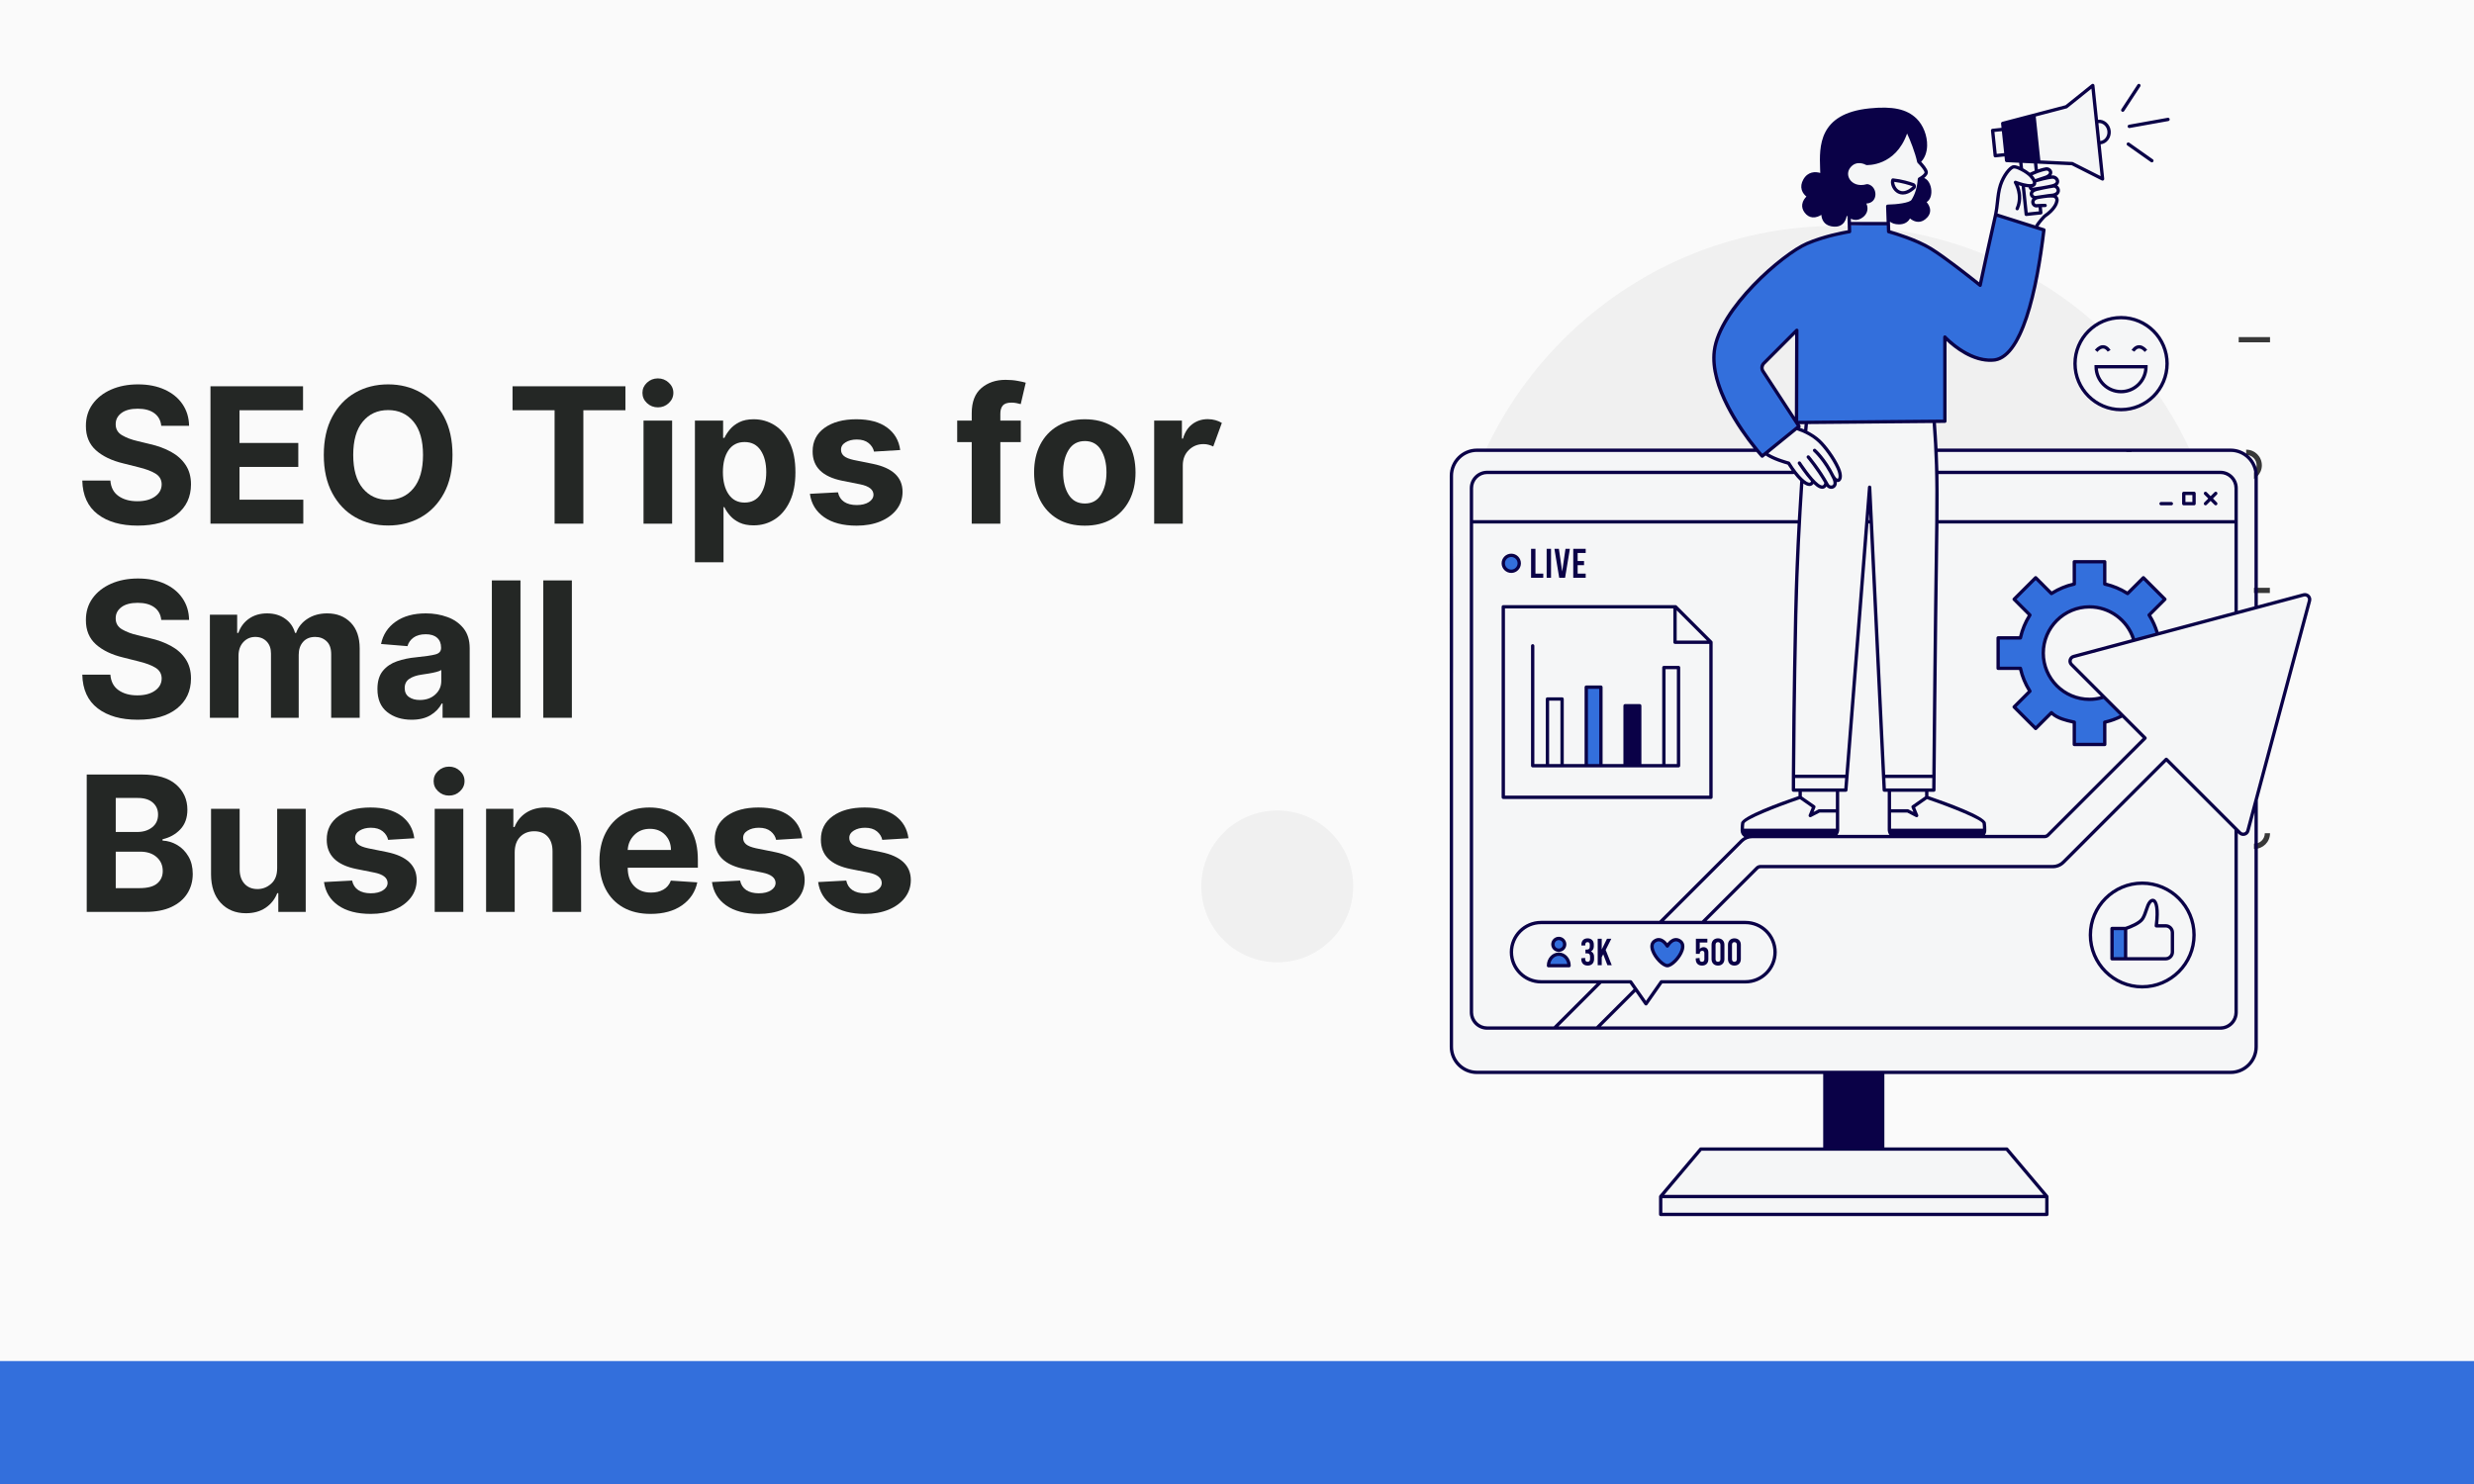 <svg xmlns="http://www.w3.org/2000/svg" xmlns:xlink="http://www.w3.org/1999/xlink" width="1000" zoomAndPan="magnify" viewBox="0 0 750 450" height="600" preserveAspectRatio="xMidYMid meet" version="1.0"><defs><filter x="0%" y="0%" width="100%" height="100%" id="486ed6508b"><feColorMatrix values="0 0 0 0 1 0 0 0 0 1 0 0 0 0 1 0 0 0 1 0" color-interpolation-filters="sRGB"/></filter><g/><clipPath id="8cf287c0c5"><path d="M 603 98 L 707.617 98 L 707.617 258 L 603 258 Z M 603 98 " clip-rule="nonzero"/></clipPath><clipPath id="81919840ed"><path d="M 602 98 L 707.617 98 L 707.617 260 L 602 260 Z M 602 98 " clip-rule="nonzero"/></clipPath><mask id="1ab4b1fb52"><g filter="url(#486ed6508b)"><rect x="-75" width="900" fill="#000000" y="-45" height="540" fill-opacity="0.05"/></g></mask><clipPath id="d54817f629"><path d="M 0.352 0.496 L 235.938 0.496 L 235.938 236.082 L 0.352 236.082 Z M 0.352 0.496 " clip-rule="nonzero"/></clipPath><clipPath id="cba9d571a6"><path d="M 118.145 0.496 C 53.09 0.496 0.352 53.234 0.352 118.289 C 0.352 183.348 53.09 236.082 118.145 236.082 C 183.199 236.082 235.938 183.348 235.938 118.289 C 235.938 53.234 183.199 0.496 118.145 0.496 Z M 118.145 0.496 " clip-rule="nonzero"/></clipPath><clipPath id="c291b96e08"><rect x="0" width="237" y="0" height="237"/></clipPath><mask id="ae5af1415c"><g filter="url(#486ed6508b)"><rect x="-75" width="900" fill="#000000" y="-45" height="540" fill-opacity="0.05"/></g></mask><clipPath id="e2bdea60ea"><path d="M 0.191 0.77 L 46.227 0.77 L 46.227 46.805 L 0.191 46.805 Z M 0.191 0.77 " clip-rule="nonzero"/></clipPath><clipPath id="91acd963dc"><path d="M 23.207 0.77 C 10.496 0.77 0.191 11.074 0.191 23.785 C 0.191 36.496 10.496 46.805 23.207 46.805 C 35.922 46.805 46.227 36.496 46.227 23.785 C 46.227 11.074 35.922 0.77 23.207 0.77 Z M 23.207 0.77 " clip-rule="nonzero"/></clipPath><clipPath id="66c7593bf8"><rect x="0" width="47" y="0" height="47"/></clipPath><clipPath id="4c55e49ae7"><path d="M 0 412.711 L 750 412.711 L 750 450 L 0 450 Z M 0 412.711 " clip-rule="nonzero"/></clipPath><clipPath id="a3a9a4bdfc"><path d="M 440 25.305 L 701 25.305 L 701 368.805 L 440 368.805 Z M 440 25.305 " clip-rule="nonzero"/></clipPath><clipPath id="aea638bfa7"><path d="M 439.352 25.305 L 701 25.305 L 701 368.805 L 439.352 368.805 Z M 439.352 25.305 " clip-rule="nonzero"/></clipPath></defs><rect x="-75" width="900" fill="#ffffff" y="-45" height="540" fill-opacity="1"/><rect x="-75" width="900" fill="#fafafa" y="-45" height="540" fill-opacity="1"/><g clip-path="url(#8cf287c0c5)"><path fill="#383838" d="M 605.141 107.82 L 605.141 106.238 C 606.879 106.238 608.305 104.812 608.305 103.07 C 608.305 101.332 606.879 99.906 605.141 99.906 L 605.141 98.324 C 607.777 98.324 609.887 100.434 609.887 103.07 C 609.887 105.711 607.777 107.82 605.141 107.82 Z M 688.164 103.809 L 688.164 102.227 L 678.672 102.227 L 678.672 103.809 Z M 683.418 257.414 C 686.055 257.414 688.164 255.301 688.164 252.664 L 686.582 252.664 C 686.582 254.406 685.16 255.828 683.418 255.828 C 681.676 255.828 680.254 254.406 680.254 252.664 L 678.672 252.664 C 678.672 255.25 680.781 257.414 683.418 257.414 Z M 643.066 216.953 C 643.066 219.594 645.176 221.703 647.812 221.703 L 647.812 220.121 C 646.074 220.121 644.648 218.695 644.648 216.953 C 644.648 215.215 646.074 213.789 647.812 213.789 L 647.812 212.207 C 645.227 212.207 643.066 214.371 643.066 216.953 Z M 610.469 182.828 L 611.574 181.668 L 604.875 174.969 L 603.77 176.074 Z M 764.121 142.051 L 764.121 140.469 L 754.629 140.469 L 754.629 142.051 Z M 757 179.188 C 757 181.824 759.109 183.934 761.75 183.934 L 761.75 182.352 C 760.008 182.352 758.582 180.93 758.582 179.188 C 758.582 177.445 760.008 176.023 761.75 176.023 L 761.75 174.441 C 759.164 174.441 757 176.551 757 179.188 Z M 685.688 141.102 C 685.688 138.465 683.578 136.355 680.938 136.355 L 680.938 137.938 C 682.68 137.938 684.105 139.363 684.105 141.102 C 684.105 142.844 682.68 144.27 680.938 144.27 L 680.938 145.852 C 683.578 145.852 685.688 143.688 685.688 141.102 Z M 646.18 136.25 L 644.594 136.25 L 644.594 145.746 L 646.18 145.746 Z M 688.113 179.82 L 688.113 178.238 L 678.617 178.238 L 678.617 179.82 Z M 764.121 255.723 L 764.121 254.141 L 754.629 254.141 L 754.629 255.723 Z M 764.121 255.723 " fill-opacity="1" fill-rule="nonzero"/></g><g clip-path="url(#81919840ed)"><path fill="#2ed47b" d="M 760.168 221.809 L 758.582 221.809 L 758.582 212.312 L 760.168 212.312 Z M 646.18 98.324 L 644.594 98.324 L 644.594 107.82 L 646.18 107.82 Z M 604.824 145.164 L 603.715 144.059 L 610.414 137.359 L 611.523 138.465 Z M 717.281 100.223 L 718.391 99.117 L 725.09 105.816 L 723.98 106.922 Z M 726.145 143.426 L 724.562 143.426 C 724.562 141.684 723.137 140.258 721.398 140.258 C 719.656 140.258 718.23 141.684 718.23 143.426 L 716.648 143.426 C 716.648 140.785 718.758 138.676 721.398 138.676 C 723.98 138.676 726.145 140.84 726.145 143.426 Z M 680.887 221.281 L 679.777 220.172 L 686.477 213.473 L 687.586 214.582 Z M 608.094 221.754 L 606.512 221.754 L 606.512 212.262 L 608.094 212.262 Z M 722.137 259.734 L 720.551 259.734 L 720.551 250.238 L 722.137 250.238 Z M 612.102 257.359 L 610.52 257.359 C 610.52 255.617 609.098 254.195 607.355 254.195 C 605.613 254.195 604.191 255.617 604.191 257.359 L 602.609 257.359 C 602.609 254.723 604.719 252.613 607.355 252.613 C 609.992 252.613 612.102 254.723 612.102 257.359 Z M 756.578 106.977 L 755.473 105.867 L 762.172 99.168 L 763.277 100.277 Z M 642.484 259.102 L 641.379 257.992 L 648.078 251.293 L 649.184 252.402 Z M 718.391 183.09 L 717.281 181.984 L 723.98 175.285 L 725.09 176.391 Z M 640.641 176.656 L 642.223 176.656 C 642.223 178.395 643.645 179.82 645.387 179.82 C 647.129 179.82 648.551 178.395 648.551 176.656 L 650.133 176.656 C 650.133 179.293 648.023 181.402 645.387 181.402 C 642.801 181.402 640.641 179.293 640.641 176.656 Z M 726.145 219.328 L 724.562 219.328 C 724.562 217.586 723.137 216.164 721.398 216.164 C 719.656 216.164 718.23 217.586 718.23 219.328 L 716.648 219.328 C 716.648 216.691 718.758 214.582 721.398 214.582 C 724.035 214.582 726.145 216.742 726.145 219.328 Z M 726.145 219.328 " fill-opacity="1" fill-rule="nonzero"/></g><g mask="url(#1ab4b1fb52)"><g transform="matrix(1, 0, 0, 1, 439, 68)"><g clip-path="url(#c291b96e08)"><g clip-path="url(#d54817f629)"><g clip-path="url(#cba9d571a6)"><path fill="#242725" d="M 0.352 0.496 L 235.938 0.496 L 235.938 236.082 L 0.352 236.082 Z M 0.352 0.496 " fill-opacity="1" fill-rule="nonzero"/></g></g></g></g></g><g fill="#242725" fill-opacity="1"><g transform="translate(22.667, 158.79)"><g><path d="M 26.219 -29.672 C 26.051 -31.316 25.348 -32.594 24.109 -33.5 C 22.867 -34.406 21.195 -34.859 19.094 -34.859 C 16.938 -34.859 15.281 -34.414 14.125 -33.531 C 12.977 -32.656 12.406 -31.547 12.406 -30.203 C 12.383 -28.711 13.023 -27.582 14.328 -26.812 C 15.641 -26.051 17.195 -25.461 19 -25.047 L 22.734 -24.141 C 25.148 -23.598 27.297 -22.812 29.172 -21.781 C 31.055 -20.75 32.535 -19.422 33.609 -17.797 C 34.691 -16.18 35.234 -14.219 35.234 -11.906 C 35.223 -8.094 33.797 -5.055 30.953 -2.797 C 28.109 -0.535 24.145 0.594 19.062 0.594 C 14 0.594 9.961 -0.555 6.953 -2.859 C 3.941 -5.172 2.383 -8.578 2.281 -13.078 L 10.797 -13.078 C 10.953 -10.992 11.773 -9.426 13.266 -8.375 C 14.766 -7.32 16.66 -6.797 18.953 -6.797 C 21.191 -6.797 22.977 -7.27 24.312 -8.219 C 25.656 -9.164 26.332 -10.398 26.344 -11.922 C 26.332 -13.328 25.711 -14.41 24.484 -15.172 C 23.266 -15.93 21.523 -16.582 19.266 -17.125 L 14.734 -18.266 C 11.211 -19.109 8.438 -20.441 6.406 -22.266 C 4.375 -24.098 3.363 -26.547 3.375 -29.609 C 3.363 -32.141 4.035 -34.348 5.391 -36.234 C 6.754 -38.129 8.629 -39.602 11.016 -40.656 C 13.41 -41.707 16.125 -42.234 19.156 -42.234 C 22.25 -42.234 24.953 -41.703 27.266 -40.641 C 29.578 -39.586 31.375 -38.117 32.656 -36.234 C 33.945 -34.348 34.613 -32.16 34.656 -29.672 Z M 26.219 -29.672 "/></g></g></g><g fill="#242725" fill-opacity="1"><g transform="translate(60.179, 158.79)"><g><path d="M 3.625 0 L 3.625 -41.656 L 31.688 -41.656 L 31.688 -34.391 L 12.422 -34.391 L 12.422 -24.469 L 30.25 -24.469 L 30.25 -17.203 L 12.422 -17.203 L 12.422 -7.266 L 31.766 -7.266 L 31.766 0 Z M 3.625 0 "/></g></g></g><g fill="#242725" fill-opacity="1"><g transform="translate(95.269, 158.79)"><g><path d="M 41.906 -20.828 C 41.906 -16.285 41.047 -12.422 39.328 -9.234 C 37.609 -6.047 35.273 -3.613 32.328 -1.938 C 29.391 -0.27 26.078 0.562 22.391 0.562 C 18.691 0.562 15.367 -0.273 12.422 -1.953 C 9.484 -3.629 7.16 -6.066 5.453 -9.266 C 3.742 -12.461 2.891 -16.316 2.891 -20.828 C 2.891 -25.367 3.742 -29.234 5.453 -32.422 C 7.16 -35.609 9.484 -38.039 12.422 -39.719 C 15.367 -41.395 18.691 -42.234 22.391 -42.234 C 26.078 -42.234 29.391 -41.395 32.328 -39.719 C 35.273 -38.039 37.609 -35.609 39.328 -32.422 C 41.047 -29.234 41.906 -25.367 41.906 -20.828 Z M 32.969 -20.828 C 32.969 -25.242 32.004 -28.613 30.078 -30.938 C 28.16 -33.27 25.598 -34.438 22.391 -34.438 C 19.191 -34.438 16.629 -33.27 14.703 -30.938 C 12.773 -28.613 11.812 -25.242 11.812 -20.828 C 11.812 -16.422 12.773 -13.051 14.703 -10.719 C 16.629 -8.383 19.191 -7.219 22.391 -7.219 C 25.598 -7.219 28.16 -8.383 30.078 -10.719 C 32.004 -13.051 32.969 -16.422 32.969 -20.828 Z M 32.969 -20.828 "/></g></g></g><g fill="#242725" fill-opacity="1"><g transform="translate(140.064, 158.79)"><g/></g></g><g fill="#242725" fill-opacity="1"><g transform="translate(153.347, 158.79)"><g><path d="M 2.031 -34.391 L 2.031 -41.656 L 36.25 -41.656 L 36.25 -34.391 L 23.5 -34.391 L 23.5 0 L 14.781 0 L 14.781 -34.391 Z M 2.031 -34.391 "/></g></g></g><g fill="#242725" fill-opacity="1"><g transform="translate(191.632, 158.79)"><g><path d="M 3.453 0 L 3.453 -31.25 L 12.125 -31.25 L 12.125 0 Z M 7.812 -35.266 C 6.531 -35.266 5.426 -35.695 4.5 -36.562 C 3.582 -37.426 3.125 -38.461 3.125 -39.672 C 3.125 -40.867 3.582 -41.895 4.5 -42.75 C 5.426 -43.613 6.531 -44.047 7.812 -44.047 C 9.094 -44.047 10.191 -43.613 11.109 -42.75 C 12.035 -41.895 12.5 -40.867 12.5 -39.672 C 12.5 -38.461 12.035 -37.426 11.109 -36.562 C 10.191 -35.695 9.094 -35.266 7.812 -35.266 Z M 7.812 -35.266 "/></g></g></g><g fill="#242725" fill-opacity="1"><g transform="translate(207.214, 158.79)"><g><path d="M 3.453 11.719 L 3.453 -31.25 L 12 -31.25 L 12 -26 L 12.391 -26 C 12.785 -26.852 13.344 -27.711 14.062 -28.578 C 14.781 -29.441 15.727 -30.172 16.906 -30.766 C 18.082 -31.359 19.539 -31.656 21.281 -31.656 C 23.57 -31.656 25.672 -31.062 27.578 -29.875 C 29.492 -28.688 31.031 -26.898 32.188 -24.516 C 33.344 -22.141 33.922 -19.16 33.922 -15.578 C 33.922 -12.098 33.359 -9.16 32.234 -6.766 C 31.109 -4.367 29.586 -2.555 27.672 -1.328 C 25.766 -0.098 23.625 0.516 21.25 0.516 C 19.57 0.516 18.145 0.238 16.969 -0.312 C 15.801 -0.875 14.848 -1.578 14.109 -2.422 C 13.367 -3.273 12.797 -4.133 12.391 -5 L 12.125 -5 L 12.125 11.719 Z M 11.938 -15.625 C 11.938 -12.844 12.508 -10.609 13.656 -8.922 C 14.801 -7.234 16.422 -6.391 18.516 -6.391 C 20.641 -6.391 22.266 -7.242 23.391 -8.953 C 24.516 -10.672 25.078 -12.895 25.078 -15.625 C 25.078 -18.332 24.516 -20.531 23.391 -22.219 C 22.273 -23.906 20.648 -24.75 18.516 -24.75 C 16.41 -24.75 14.785 -23.926 13.641 -22.281 C 12.504 -20.633 11.938 -18.414 11.938 -15.625 Z M 11.938 -15.625 "/></g></g></g><g fill="#242725" fill-opacity="1"><g transform="translate(243.444, 158.79)"><g><path d="M 29.453 -22.328 L 21.516 -21.844 C 21.305 -22.852 20.758 -23.719 19.875 -24.438 C 18.988 -25.156 17.797 -25.516 16.297 -25.516 C 14.953 -25.516 13.816 -25.227 12.891 -24.656 C 11.961 -24.094 11.504 -23.348 11.516 -22.422 C 11.504 -21.672 11.797 -21.035 12.391 -20.516 C 12.992 -20.004 14.023 -19.594 15.484 -19.281 L 21.141 -18.141 C 27.141 -16.91 30.148 -14.094 30.172 -9.688 C 30.172 -7.633 29.566 -5.832 28.359 -4.281 C 27.16 -2.738 25.516 -1.535 23.422 -0.672 C 21.336 0.18 18.945 0.609 16.25 0.609 C 12.113 0.609 8.816 -0.254 6.359 -1.984 C 3.91 -3.711 2.484 -6.066 2.078 -9.047 L 10.594 -9.5 C 10.863 -8.227 11.488 -7.266 12.469 -6.609 C 13.457 -5.961 14.723 -5.641 16.266 -5.641 C 17.785 -5.641 19.008 -5.938 19.938 -6.531 C 20.875 -7.125 21.348 -7.883 21.359 -8.812 C 21.316 -10.352 19.977 -11.391 17.344 -11.922 L 11.938 -13 C 5.895 -14.207 2.883 -17.18 2.906 -21.922 C 2.895 -24.93 4.098 -27.305 6.516 -29.047 C 8.941 -30.785 12.156 -31.656 16.156 -31.656 C 20.102 -31.656 23.211 -30.816 25.484 -29.141 C 27.754 -27.473 29.078 -25.203 29.453 -22.328 Z M 29.453 -22.328 "/></g></g></g><g fill="#242725" fill-opacity="1"><g transform="translate(275.626, 158.79)"><g/></g></g><g fill="#242725" fill-opacity="1"><g transform="translate(288.91, 158.79)"><g><path d="M 20.547 -31.25 L 20.547 -24.734 L 14.344 -24.734 L 14.344 0 L 5.672 0 L 5.672 -24.734 L 1.266 -24.734 L 1.266 -31.25 L 5.672 -31.25 L 5.672 -33.5 C 5.672 -36.906 6.645 -39.441 8.594 -41.109 C 10.539 -42.773 12.984 -43.609 15.922 -43.609 C 17.254 -43.609 18.473 -43.504 19.578 -43.297 C 20.68 -43.098 21.504 -42.914 22.047 -42.75 L 20.531 -36.25 C 20.188 -36.352 19.766 -36.453 19.266 -36.547 C 18.766 -36.648 18.254 -36.703 17.734 -36.703 C 16.461 -36.703 15.578 -36.406 15.078 -35.812 C 14.586 -35.219 14.344 -34.395 14.344 -33.344 L 14.344 -31.25 Z M 20.547 -31.25 "/></g></g></g><g fill="#242725" fill-opacity="1"><g transform="translate(311.287, 158.79)"><g><path d="M 17.578 0.609 C 14.41 0.609 11.676 -0.062 9.375 -1.406 C 7.082 -2.758 5.312 -4.645 4.062 -7.062 C 2.82 -9.488 2.203 -12.301 2.203 -15.5 C 2.203 -18.727 2.82 -21.551 4.062 -23.969 C 5.312 -26.395 7.082 -28.281 9.375 -29.625 C 11.676 -30.977 14.41 -31.656 17.578 -31.656 C 20.734 -31.656 23.457 -30.977 25.75 -29.625 C 28.051 -28.281 29.828 -26.395 31.078 -23.969 C 32.328 -21.551 32.953 -18.727 32.953 -15.5 C 32.953 -12.301 32.328 -9.488 31.078 -7.062 C 29.828 -4.645 28.051 -2.758 25.75 -1.406 C 23.457 -0.062 20.734 0.609 17.578 0.609 Z M 17.609 -6.109 C 19.754 -6.109 21.379 -7 22.484 -8.781 C 23.586 -10.57 24.141 -12.832 24.141 -15.562 C 24.141 -18.289 23.586 -20.551 22.484 -22.344 C 21.379 -24.145 19.754 -25.047 17.609 -25.047 C 15.43 -25.047 13.785 -24.145 12.672 -22.344 C 11.555 -20.551 11 -18.289 11 -15.562 C 11 -12.832 11.555 -10.57 12.672 -8.781 C 13.785 -7 15.43 -6.109 17.609 -6.109 Z M 17.609 -6.109 "/></g></g></g><g fill="#242725" fill-opacity="1"><g transform="translate(346.439, 158.79)"><g><path d="M 3.453 0 L 3.453 -31.25 L 11.859 -31.25 L 11.859 -25.797 L 12.188 -25.797 C 12.75 -27.734 13.695 -29.195 15.031 -30.188 C 16.375 -31.188 17.926 -31.688 19.688 -31.688 C 20.531 -31.688 21.312 -31.582 22.031 -31.375 C 22.75 -31.176 23.395 -30.898 23.969 -30.547 L 21.359 -23.391 C 20.953 -23.598 20.504 -23.77 20.016 -23.906 C 19.535 -24.051 19 -24.125 18.406 -24.125 C 16.656 -24.125 15.172 -23.523 13.953 -22.328 C 12.742 -21.141 12.133 -19.586 12.125 -17.672 L 12.125 0 Z M 3.453 0 "/></g></g></g><g fill="#242725" fill-opacity="1"><g transform="translate(22.667, 217.654)"><g><path d="M 26.219 -29.672 C 26.051 -31.316 25.348 -32.594 24.109 -33.5 C 22.867 -34.406 21.195 -34.859 19.094 -34.859 C 16.938 -34.859 15.281 -34.414 14.125 -33.531 C 12.977 -32.656 12.406 -31.547 12.406 -30.203 C 12.383 -28.711 13.023 -27.582 14.328 -26.812 C 15.641 -26.051 17.195 -25.461 19 -25.047 L 22.734 -24.141 C 25.148 -23.598 27.297 -22.812 29.172 -21.781 C 31.055 -20.75 32.535 -19.422 33.609 -17.797 C 34.691 -16.18 35.234 -14.219 35.234 -11.906 C 35.223 -8.094 33.797 -5.055 30.953 -2.797 C 28.109 -0.535 24.145 0.594 19.062 0.594 C 14 0.594 9.961 -0.555 6.953 -2.859 C 3.941 -5.172 2.383 -8.578 2.281 -13.078 L 10.797 -13.078 C 10.953 -10.992 11.773 -9.426 13.266 -8.375 C 14.766 -7.32 16.66 -6.797 18.953 -6.797 C 21.191 -6.797 22.977 -7.27 24.312 -8.219 C 25.656 -9.164 26.332 -10.398 26.344 -11.922 C 26.332 -13.328 25.711 -14.41 24.484 -15.172 C 23.266 -15.93 21.523 -16.582 19.266 -17.125 L 14.734 -18.266 C 11.211 -19.109 8.438 -20.441 6.406 -22.266 C 4.375 -24.098 3.363 -26.547 3.375 -29.609 C 3.363 -32.141 4.035 -34.348 5.391 -36.234 C 6.754 -38.129 8.629 -39.602 11.016 -40.656 C 13.41 -41.707 16.125 -42.234 19.156 -42.234 C 22.25 -42.234 24.953 -41.703 27.266 -40.641 C 29.578 -39.586 31.375 -38.117 32.656 -36.234 C 33.945 -34.348 34.613 -32.16 34.656 -29.672 Z M 26.219 -29.672 "/></g></g></g><g fill="#242725" fill-opacity="1"><g transform="translate(60.179, 217.654)"><g><path d="M 3.453 0 L 3.453 -31.25 L 11.719 -31.25 L 11.719 -25.734 L 12.078 -25.734 C 12.734 -27.578 13.82 -29.023 15.344 -30.078 C 16.875 -31.129 18.688 -31.656 20.781 -31.656 C 22.926 -31.656 24.75 -31.117 26.25 -30.047 C 27.758 -28.984 28.766 -27.547 29.266 -25.734 L 29.594 -25.734 C 30.227 -27.523 31.383 -28.957 33.062 -30.031 C 34.738 -31.113 36.723 -31.656 39.016 -31.656 C 41.93 -31.656 44.301 -30.727 46.125 -28.875 C 47.945 -27.02 48.859 -24.398 48.859 -21.016 L 48.859 0 L 40.219 0 L 40.219 -19.297 C 40.219 -21.035 39.754 -22.336 38.828 -23.203 C 37.91 -24.078 36.758 -24.516 35.375 -24.516 C 33.801 -24.516 32.57 -24.008 31.688 -23 C 30.812 -22 30.375 -20.691 30.375 -19.078 L 30.375 0 L 21.969 0 L 21.969 -19.484 C 21.969 -21.016 21.531 -22.234 20.656 -23.141 C 19.781 -24.055 18.629 -24.516 17.203 -24.516 C 15.766 -24.516 14.555 -23.988 13.578 -22.938 C 12.609 -21.883 12.125 -20.488 12.125 -18.75 L 12.125 0 Z M 3.453 0 "/></g></g></g><g fill="#242725" fill-opacity="1"><g transform="translate(112.418, 217.654)"><g><path d="M 12.375 0.594 C 9.383 0.594 6.906 -0.188 4.938 -1.75 C 2.977 -3.312 2 -5.633 2 -8.719 C 2 -11.051 2.547 -12.883 3.641 -14.219 C 4.734 -15.551 6.172 -16.523 7.953 -17.141 C 9.742 -17.754 11.672 -18.156 13.734 -18.344 C 16.441 -18.613 18.379 -18.898 19.547 -19.203 C 20.711 -19.504 21.297 -20.156 21.297 -21.156 L 21.297 -21.281 C 21.297 -22.562 20.891 -23.555 20.078 -24.266 C 19.273 -24.973 18.133 -25.328 16.656 -25.328 C 15.102 -25.328 13.863 -24.988 12.938 -24.312 C 12.008 -23.633 11.398 -22.77 11.109 -21.719 L 3.094 -22.375 C 3.688 -25.219 5.164 -27.473 7.531 -29.141 C 9.906 -30.816 12.961 -31.656 16.703 -31.656 C 19.016 -31.656 21.18 -31.285 23.203 -30.547 C 25.223 -29.816 26.852 -28.676 28.094 -27.125 C 29.344 -25.57 29.969 -23.555 29.969 -21.078 L 29.969 0 L 21.75 0 L 21.75 -4.328 L 21.5 -4.328 C 20.738 -2.879 19.602 -1.695 18.094 -0.781 C 16.582 0.133 14.676 0.594 12.375 0.594 Z M 14.844 -5.391 C 16.75 -5.391 18.312 -5.941 19.531 -7.047 C 20.75 -8.148 21.359 -9.523 21.359 -11.172 L 21.359 -14.484 C 21.016 -14.254 20.488 -14.051 19.781 -13.875 C 19.07 -13.695 18.312 -13.539 17.5 -13.406 C 16.695 -13.281 15.977 -13.172 15.344 -13.078 C 13.82 -12.859 12.594 -12.43 11.656 -11.797 C 10.727 -11.16 10.266 -10.234 10.266 -9.016 C 10.266 -7.816 10.695 -6.91 11.562 -6.297 C 12.426 -5.691 13.52 -5.391 14.844 -5.391 Z M 14.844 -5.391 "/></g></g></g><g fill="#242725" fill-opacity="1"><g transform="translate(145.658, 217.654)"><g><path d="M 12.125 -41.656 L 12.125 0 L 3.453 0 L 3.453 -41.656 Z M 12.125 -41.656 "/></g></g></g><g fill="#242725" fill-opacity="1"><g transform="translate(161.24, 217.654)"><g><path d="M 12.125 -41.656 L 12.125 0 L 3.453 0 L 3.453 -41.656 Z M 12.125 -41.656 "/></g></g></g><g fill="#242725" fill-opacity="1"><g transform="translate(22.667, 276.517)"><g><path d="M 3.625 0 L 3.625 -41.656 L 20.297 -41.656 C 24.898 -41.656 28.359 -40.656 30.672 -38.656 C 32.984 -36.656 34.141 -34.098 34.141 -30.984 C 34.141 -28.523 33.426 -26.539 32 -25.031 C 30.57 -23.52 28.773 -22.52 26.609 -22.031 L 26.609 -21.625 C 28.191 -21.551 29.676 -21.102 31.062 -20.281 C 32.457 -19.457 33.586 -18.305 34.453 -16.828 C 35.328 -15.348 35.766 -13.578 35.766 -11.516 C 35.766 -9.305 35.219 -7.332 34.125 -5.594 C 33.031 -3.852 31.414 -2.484 29.281 -1.484 C 27.156 -0.492 24.535 0 21.422 0 Z M 12.422 -7.203 L 19.609 -7.203 C 22.078 -7.203 23.867 -7.676 24.984 -8.625 C 26.109 -9.57 26.672 -10.828 26.672 -12.391 C 26.672 -14.109 26.055 -15.516 24.828 -16.609 C 23.598 -17.711 21.926 -18.266 19.812 -18.266 L 12.422 -18.266 Z M 12.422 -24.234 L 18.953 -24.234 C 20.754 -24.234 22.254 -24.703 23.453 -25.641 C 24.648 -26.578 25.25 -27.867 25.25 -29.516 C 25.25 -31.016 24.711 -32.227 23.641 -33.156 C 22.578 -34.082 21.07 -34.547 19.125 -34.547 L 12.422 -34.547 Z M 12.422 -24.234 "/></g></g></g><g fill="#242725" fill-opacity="1"><g transform="translate(60.524, 276.517)"><g><path d="M 23.5 -13.297 L 23.5 -31.25 L 32.156 -31.25 L 32.156 0 L 23.844 0 L 23.844 -5.672 L 23.516 -5.672 C 22.805 -3.836 21.633 -2.363 20 -1.25 C 18.363 -0.145 16.375 0.406 14.031 0.406 C 10.883 0.406 8.336 -0.641 6.391 -2.734 C 4.453 -4.828 3.473 -7.695 3.453 -11.344 L 3.453 -31.25 L 12.125 -31.25 L 12.125 -12.891 C 12.133 -11.047 12.629 -9.586 13.609 -8.516 C 14.586 -7.453 15.895 -6.922 17.531 -6.922 C 19.094 -6.922 20.477 -7.461 21.688 -8.547 C 22.906 -9.629 23.508 -11.211 23.5 -13.297 Z M 23.5 -13.297 "/></g></g></g><g fill="#242725" fill-opacity="1"><g transform="translate(96.144, 276.517)"><g><path d="M 29.453 -22.328 L 21.516 -21.844 C 21.305 -22.852 20.758 -23.719 19.875 -24.438 C 18.988 -25.156 17.797 -25.516 16.297 -25.516 C 14.953 -25.516 13.816 -25.227 12.891 -24.656 C 11.961 -24.094 11.504 -23.348 11.516 -22.422 C 11.504 -21.672 11.797 -21.035 12.391 -20.516 C 12.992 -20.004 14.023 -19.594 15.484 -19.281 L 21.141 -18.141 C 27.141 -16.91 30.148 -14.094 30.172 -9.688 C 30.172 -7.633 29.566 -5.832 28.359 -4.281 C 27.16 -2.738 25.516 -1.535 23.422 -0.672 C 21.336 0.18 18.945 0.609 16.25 0.609 C 12.113 0.609 8.816 -0.254 6.359 -1.984 C 3.91 -3.711 2.484 -6.066 2.078 -9.047 L 10.594 -9.5 C 10.863 -8.227 11.488 -7.266 12.469 -6.609 C 13.457 -5.961 14.723 -5.641 16.266 -5.641 C 17.785 -5.641 19.008 -5.938 19.938 -6.531 C 20.875 -7.125 21.348 -7.883 21.359 -8.812 C 21.316 -10.352 19.977 -11.391 17.344 -11.922 L 11.938 -13 C 5.895 -14.207 2.883 -17.18 2.906 -21.922 C 2.895 -24.93 4.098 -27.305 6.516 -29.047 C 8.941 -30.785 12.156 -31.656 16.156 -31.656 C 20.102 -31.656 23.211 -30.816 25.484 -29.141 C 27.754 -27.473 29.078 -25.203 29.453 -22.328 Z M 29.453 -22.328 "/></g></g></g><g fill="#242725" fill-opacity="1"><g transform="translate(128.326, 276.517)"><g><path d="M 3.453 0 L 3.453 -31.25 L 12.125 -31.25 L 12.125 0 Z M 7.812 -35.266 C 6.531 -35.266 5.426 -35.695 4.5 -36.562 C 3.582 -37.426 3.125 -38.461 3.125 -39.672 C 3.125 -40.867 3.582 -41.895 4.5 -42.75 C 5.426 -43.613 6.531 -44.047 7.812 -44.047 C 9.094 -44.047 10.191 -43.613 11.109 -42.75 C 12.035 -41.895 12.5 -40.867 12.5 -39.672 C 12.5 -38.461 12.035 -37.426 11.109 -36.562 C 10.191 -35.695 9.094 -35.266 7.812 -35.266 Z M 7.812 -35.266 "/></g></g></g><g fill="#242725" fill-opacity="1"><g transform="translate(143.908, 276.517)"><g><path d="M 12.125 -18.062 L 12.125 0 L 3.453 0 L 3.453 -31.25 L 11.719 -31.25 L 11.719 -25.734 L 12.078 -25.734 C 12.785 -27.547 13.945 -28.984 15.562 -30.047 C 17.188 -31.117 19.16 -31.656 21.484 -31.656 C 24.734 -31.656 27.344 -30.602 29.312 -28.5 C 31.281 -26.406 32.266 -23.535 32.266 -19.891 L 32.266 0 L 23.594 0 L 23.594 -18.344 C 23.602 -20.258 23.113 -21.754 22.125 -22.828 C 21.133 -23.91 19.773 -24.453 18.047 -24.453 C 16.297 -24.453 14.875 -23.891 13.781 -22.766 C 12.688 -21.648 12.133 -20.082 12.125 -18.062 Z M 12.125 -18.062 "/></g></g></g><g fill="#242725" fill-opacity="1"><g transform="translate(179.528, 276.517)"><g><path d="M 17.703 0.609 C 14.492 0.609 11.727 -0.039 9.406 -1.344 C 7.094 -2.656 5.312 -4.516 4.062 -6.922 C 2.82 -9.328 2.203 -12.18 2.203 -15.484 C 2.203 -18.691 2.82 -21.508 4.062 -23.938 C 5.312 -26.363 7.07 -28.254 9.344 -29.609 C 11.613 -30.973 14.281 -31.656 17.344 -31.656 C 20.102 -31.656 22.586 -31.07 24.797 -29.906 C 27.016 -28.738 28.773 -26.977 30.078 -24.625 C 31.379 -22.27 32.031 -19.32 32.031 -15.781 L 32.031 -13.406 L 10.766 -13.406 L 10.766 -13.391 C 10.766 -11.055 11.398 -9.219 12.672 -7.875 C 13.941 -6.531 15.664 -5.859 17.844 -5.859 C 19.289 -5.859 20.539 -6.16 21.594 -6.766 C 22.656 -7.379 23.406 -8.285 23.844 -9.484 L 31.859 -8.953 C 31.242 -6.047 29.695 -3.723 27.219 -1.984 C 24.738 -0.254 21.566 0.609 17.703 0.609 Z M 10.766 -18.781 L 23.875 -18.781 C 23.863 -20.633 23.27 -22.164 22.094 -23.375 C 20.914 -24.582 19.383 -25.188 17.5 -25.188 C 15.57 -25.188 13.988 -24.562 12.75 -23.312 C 11.52 -22.062 10.859 -20.551 10.766 -18.781 Z M 10.766 -18.781 "/></g></g></g><g fill="#242725" fill-opacity="1"><g transform="translate(213.765, 276.517)"><g><path d="M 29.453 -22.328 L 21.516 -21.844 C 21.305 -22.852 20.758 -23.719 19.875 -24.438 C 18.988 -25.156 17.797 -25.516 16.297 -25.516 C 14.953 -25.516 13.816 -25.227 12.891 -24.656 C 11.961 -24.094 11.504 -23.348 11.516 -22.422 C 11.504 -21.672 11.797 -21.035 12.391 -20.516 C 12.992 -20.004 14.023 -19.594 15.484 -19.281 L 21.141 -18.141 C 27.141 -16.91 30.148 -14.094 30.172 -9.688 C 30.172 -7.633 29.566 -5.832 28.359 -4.281 C 27.16 -2.738 25.516 -1.535 23.422 -0.672 C 21.336 0.18 18.945 0.609 16.25 0.609 C 12.113 0.609 8.816 -0.254 6.359 -1.984 C 3.91 -3.711 2.484 -6.066 2.078 -9.047 L 10.594 -9.5 C 10.863 -8.227 11.488 -7.266 12.469 -6.609 C 13.457 -5.961 14.723 -5.641 16.266 -5.641 C 17.785 -5.641 19.008 -5.938 19.938 -6.531 C 20.875 -7.125 21.348 -7.883 21.359 -8.812 C 21.316 -10.352 19.977 -11.391 17.344 -11.922 L 11.938 -13 C 5.895 -14.207 2.883 -17.18 2.906 -21.922 C 2.895 -24.93 4.098 -27.305 6.516 -29.047 C 8.941 -30.785 12.156 -31.656 16.156 -31.656 C 20.102 -31.656 23.211 -30.816 25.484 -29.141 C 27.754 -27.473 29.078 -25.203 29.453 -22.328 Z M 29.453 -22.328 "/></g></g></g><g fill="#242725" fill-opacity="1"><g transform="translate(245.947, 276.517)"><g><path d="M 29.453 -22.328 L 21.516 -21.844 C 21.305 -22.852 20.758 -23.719 19.875 -24.438 C 18.988 -25.156 17.797 -25.516 16.297 -25.516 C 14.953 -25.516 13.816 -25.227 12.891 -24.656 C 11.961 -24.094 11.504 -23.348 11.516 -22.422 C 11.504 -21.672 11.797 -21.035 12.391 -20.516 C 12.992 -20.004 14.023 -19.594 15.484 -19.281 L 21.141 -18.141 C 27.141 -16.91 30.148 -14.094 30.172 -9.688 C 30.172 -7.633 29.566 -5.832 28.359 -4.281 C 27.16 -2.738 25.516 -1.535 23.422 -0.672 C 21.336 0.18 18.945 0.609 16.25 0.609 C 12.113 0.609 8.816 -0.254 6.359 -1.984 C 3.91 -3.711 2.484 -6.066 2.078 -9.047 L 10.594 -9.5 C 10.863 -8.227 11.488 -7.266 12.469 -6.609 C 13.457 -5.961 14.723 -5.641 16.266 -5.641 C 17.785 -5.641 19.008 -5.938 19.938 -6.531 C 20.875 -7.125 21.348 -7.883 21.359 -8.812 C 21.316 -10.352 19.977 -11.391 17.344 -11.922 L 11.938 -13 C 5.895 -14.207 2.883 -17.18 2.906 -21.922 C 2.895 -24.93 4.098 -27.305 6.516 -29.047 C 8.941 -30.785 12.156 -31.656 16.156 -31.656 C 20.102 -31.656 23.211 -30.816 25.484 -29.141 C 27.754 -27.473 29.078 -25.203 29.453 -22.328 Z M 29.453 -22.328 "/></g></g></g><g mask="url(#ae5af1415c)"><g transform="matrix(1, 0, 0, 1, 364, 245)"><g clip-path="url(#66c7593bf8)"><g clip-path="url(#e2bdea60ea)"><g clip-path="url(#91acd963dc)"><path fill="#242725" d="M 0.191 0.77 L 46.227 0.77 L 46.227 46.805 L 0.191 46.805 Z M 0.191 0.77 " fill-opacity="1" fill-rule="nonzero"/></g></g></g></g></g><g clip-path="url(#4c55e49ae7)"><path fill="#336fdc" d="M -18.172 412.711 L 755.828 412.711 L 755.828 459.211 L -18.172 459.211 Z M -18.172 412.711 " fill-opacity="1" fill-rule="nonzero"/></g><g clip-path="url(#a3a9a4bdfc)"><path fill="#f5f6f7" d="M 643.004 96.309 C 650.711 96.309 656.957 102.559 656.957 110.262 C 656.957 117.969 650.711 124.219 643.004 124.219 C 635.297 124.219 629.051 117.969 629.051 110.262 C 629.051 102.559 635.297 96.309 643.004 96.309 Z M 698.359 180.391 L 683.301 184.426 L 683.301 143.445 C 683.301 139.906 680.43 137.035 676.891 137.035 L 586.836 137.035 C 586.941 133.789 586.355 127.863 586.355 127.863 L 548.18 128.098 L 547.02 130.801 L 544.621 129.863 L 535.875 137.035 L 447.07 137.035 C 443.531 137.035 440.66 139.906 440.66 143.445 L 440.66 318.262 C 440.66 321.801 443.531 324.672 447.07 324.672 L 553.215 324.672 L 553.215 348.441 L 515.59 348.441 L 503.445 362.828 L 503.445 368.254 L 620.516 368.254 L 620.516 362.828 L 608.367 348.441 L 571.02 348.441 L 571.02 324.672 L 676.891 324.672 C 680.43 324.672 683.301 321.801 683.301 318.262 L 683.301 245.004 L 700.133 182.164 C 700.422 181.09 699.438 180.105 698.359 180.391 Z M 608.156 46.773 L 608.156 48.68 L 612.707 49.129 L 612.598 51.004 C 612.598 51.004 610.996 50.301 610.398 50.582 C 609.801 50.867 607.594 52.406 606.461 56.082 C 605.328 59.758 605.316 65.191 605.316 65.191 L 617.227 68.961 C 617.227 68.961 618.797 66.32 619.793 65.582 C 620.789 64.84 623.867 62.535 623.586 60.699 C 623.344 59.188 623.008 59.016 623.008 59.016 C 623.008 59.016 623.863 58.938 623.793 57.969 C 623.723 56.996 623.125 56.012 623.125 56.012 C 623.125 56.012 623.973 55.34 623.594 54.465 C 623.211 53.59 621.316 53.68 621.316 53.68 C 621.316 53.68 621.883 52.484 621.426 51.703 C 620.973 50.918 618.977 51.449 617.789 51.91 C 617.055 51.047 616.945 49.078 617.383 49.098 L 628.199 49.617 L 637.402 54.27 L 636.281 43.547 C 636.281 43.547 639.73 42.953 639.344 39.562 C 638.957 36.176 635.73 36.879 635.73 36.879 L 634.414 25.93 L 626.395 32.371 L 612.598 35.992 L 607.359 37.367 L 607.133 38.988 L 604.066 39.555 L 605.004 47.203 Z M 566.551 56.336 C 568.273 57.66 569.098 61.168 564.969 61.418 C 565.949 62.055 566.312 64.348 564.031 65.754 C 561.75 67.156 560.562 65.09 560.562 65.09 L 560.645 67.812 L 572.457 67.812 L 572.457 62.535 C 572.457 62.535 578.039 62.305 579.617 61.176 C 581.195 60.051 581.883 54.301 581.883 54.301 C 581.883 54.301 583.941 53.055 583.926 52.125 C 583.91 51.199 581.691 49.039 581.691 49.039 C 581.691 49.039 579.543 42.023 578.012 39.246 C 577.578 41.895 574.465 49.188 565.879 49.547 C 563.621 48.098 560.328 48.941 559.746 51.91 C 559.164 54.883 563.082 58.699 566.551 56.336 Z M 566.551 56.336 " fill-opacity="1" fill-rule="nonzero"/></g><path fill="#336fdc" d="M 509.383 285.426 C 507.191 283.781 505.457 286.887 505.457 286.887 C 505.457 286.887 503.723 283.781 501.531 285.426 C 499.039 287.293 503.543 292.82 505.457 292.82 C 507.375 292.82 511.875 287.293 509.383 285.426 Z M 485.32 232.191 L 480.879 232.191 L 480.879 208.363 L 485.32 208.363 Z M 460.562 170.809 C 460.562 172.145 459.48 173.227 458.145 173.227 C 456.809 173.227 455.727 172.145 455.727 170.809 C 455.727 169.473 456.809 168.391 458.145 168.391 C 459.48 168.391 460.562 169.473 460.562 170.809 Z M 615.379 209.59 L 610.594 214.371 L 617.117 220.898 L 621.902 216.113 C 623.586 217.82 626.328 218.441 628.832 218.992 L 628.832 225.75 L 638.059 225.75 L 638.059 218.992 C 639.973 218.574 641.785 217.891 643.469 216.996 L 637.828 211.352 C 636.445 211.809 634.977 212.062 633.445 212.062 C 625.715 212.062 619.426 205.773 619.426 198.047 C 619.426 190.316 625.715 184.027 633.445 184.027 C 639.832 184.027 645.223 188.324 646.91 194.176 L 654.078 192.254 C 653.5 190.195 652.641 188.262 651.512 186.5 L 656.297 181.719 L 649.773 175.195 L 644.988 179.977 C 642.895 178.637 640.562 177.648 638.059 177.098 L 638.059 170.34 L 628.832 170.34 L 628.832 177.098 C 626.328 177.648 623.992 178.637 621.902 179.977 L 617.117 175.195 L 610.594 181.719 L 615.379 186.5 C 614.039 188.594 613.047 190.93 612.496 193.434 L 605.742 193.434 L 605.742 202.66 L 612.496 202.66 C 613.047 205.164 614.035 207.496 615.379 209.59 Z M 619.613 69.719 L 604.984 65.09 L 600.285 86.512 C 600.285 86.512 589.789 78.598 586.945 76.43 C 584.102 74.266 579.141 72.348 572.543 70.238 C 572.457 67.812 572.457 67.812 572.457 67.812 L 560.645 68.297 L 560.699 70.238 C 560.699 70.238 550.961 71.375 545.871 74.84 C 540.777 78.305 529.312 85.656 522.594 98.277 C 516.395 109.281 520.965 116.891 521.848 118.949 C 522.73 121.008 528.828 133.898 534.078 138.164 C 535.219 137.496 535.617 137.77 535.617 137.77 L 545.363 129.262 L 544.363 127.73 C 544.363 127.73 534.328 112.77 534.148 111.543 C 533.965 110.316 537.684 107.188 537.684 107.188 L 544.621 100.559 L 544.621 128.125 L 547.496 127.863 L 589.594 127.438 L 589.27 102.367 L 590.191 102.805 C 590.191 102.805 597.215 109.57 604.062 109.199 C 610.914 108.828 614.18 98.32 616.391 87.773 C 618.605 77.227 619.613 69.719 619.613 69.719 Z M 474.234 286.191 C 474.234 287.121 473.48 287.879 472.547 287.879 C 471.617 287.879 470.863 287.121 470.863 286.191 C 470.863 285.258 471.617 284.504 472.547 284.504 C 473.48 284.504 474.234 285.258 474.234 286.191 Z M 475.391 292.523 L 469.156 292.523 C 469.156 292.523 469.449 289.551 472.871 289.551 C 476.297 289.551 475.391 292.523 475.391 292.523 Z M 644.383 281.551 L 640.266 281.551 L 640.266 290.734 L 644.383 290.734 Z M 644.383 281.551 " fill-opacity="1" fill-rule="nonzero"/><g clip-path="url(#aea638bfa7)"><path fill="#0a0147" d="M 700.117 180.41 C 699.613 179.91 698.91 179.723 698.23 179.902 L 684.465 183.59 L 684.465 144.277 C 684.465 139.723 680.762 136.02 676.207 136.02 L 587.387 136.02 C 587.258 133.461 587.09 130.98 586.895 128.262 L 589.598 128.238 C 589.629 128.238 589.656 128.223 589.688 128.219 C 589.723 128.211 589.762 128.211 589.793 128.195 C 589.816 128.188 589.832 128.168 589.852 128.156 C 589.887 128.137 589.926 128.117 589.953 128.086 C 589.969 128.07 589.977 128.051 589.988 128.035 C 590.016 128 590.043 127.969 590.062 127.926 C 590.074 127.902 590.07 127.871 590.078 127.844 C 590.086 127.809 590.102 127.77 590.102 127.73 L 590.102 103.426 C 592.219 105.43 597.859 110.102 604.078 109.707 C 613.457 109.426 617.977 87.836 620.117 69.777 C 620.145 69.535 619.996 69.309 619.766 69.234 L 617.949 68.66 C 618.648 67.484 620.094 66 620.082 66 C 623.324 63.777 623.879 61.809 623.961 61.406 C 624.184 60.809 624.133 60.191 623.812 59.699 C 623.727 59.562 623.617 59.445 623.496 59.344 C 624.301 58.895 624.543 58.18 624.465 57.559 C 624.395 57.012 624.09 56.535 623.664 56.234 C 624.168 55.797 624.312 55.25 624.234 54.77 C 624.074 53.812 623.082 53.078 622.09 53.184 C 622.074 53.184 621.984 53.191 621.859 53.207 C 622.191 52.742 622.23 52.25 622.086 51.844 C 621.797 51.02 620.805 50.539 619.996 50.773 C 619.949 50.781 619.152 50.906 617.805 51.371 L 617.621 49.617 L 628.066 50.117 L 637.176 54.719 C 637.246 54.758 637.324 54.773 637.402 54.773 C 637.504 54.773 637.605 54.742 637.691 54.684 C 637.844 54.578 637.926 54.398 637.906 54.215 L 636.812 43.766 C 637.738 43.66 638.566 43.18 639.141 42.402 C 639.715 41.633 639.973 40.664 639.871 39.676 C 639.656 37.629 637.926 36.129 636.031 36.312 L 634.938 25.859 C 634.918 25.676 634.797 25.52 634.629 25.445 C 634.457 25.375 634.262 25.402 634.117 25.52 L 626.16 31.91 L 607.004 36.938 C 606.766 37 606.605 37.23 606.629 37.48 L 606.766 38.762 L 604.012 39.051 C 603.734 39.082 603.531 39.328 603.562 39.609 L 604.363 47.273 C 604.379 47.406 604.445 47.527 604.551 47.613 C 604.641 47.684 604.75 47.727 604.867 47.727 C 604.887 47.727 604.902 47.723 604.918 47.723 L 607.676 47.434 L 607.809 48.719 C 607.836 48.969 608.039 49.16 608.289 49.172 L 612.113 49.355 L 612.234 50.512 C 611.379 50.152 610.578 49.969 610.062 50.156 C 608.875 50.59 606.977 52.918 605.98 55.922 C 605.414 57.633 605.211 59.539 605.012 61.379 C 604.871 62.676 604.738 63.902 604.492 64.973 C 603.258 70.285 600.656 82.383 599.965 85.602 C 597.684 83.773 589.84 77.559 585.613 74.969 C 581.176 72.246 574.652 70.305 573.039 69.848 L 572.945 67.219 C 573.543 67.68 574.422 68.039 575.637 68.039 C 575.797 68.039 575.961 68.035 576.133 68.02 C 577.699 67.902 578.594 67.031 579.031 66.246 C 580.07 67.125 581.828 67.883 583.574 66.551 C 584.625 65.746 585.148 64.809 585.133 63.766 C 585.113 62.742 584.559 61.855 584.059 61.281 C 584.582 60.969 584.988 60.453 585.238 59.77 C 585.812 58.184 585.434 55.977 584.379 54.746 C 584.07 54.387 583.711 54.137 583.324 53.969 C 583.957 53.465 584.559 52.777 584.422 52.035 C 584.258 51.133 583.059 49.746 582.406 49.051 C 583.523 47.867 584.16 46.164 584.211 44.191 C 584.293 41.164 583.031 37.93 581 35.953 C 578.039 33.066 573.762 32.145 566.703 32.867 C 551.199 34.449 551.543 44.488 551.77 51.133 C 551.785 51.59 551.801 52.027 551.812 52.445 C 550.324 51.984 548.031 52.004 546.68 54.434 C 546.07 55.527 545.91 56.582 546.199 57.57 C 546.484 58.535 547.137 59.211 547.621 59.598 C 547.152 60.074 546.512 60.891 546.359 61.922 C 546.227 62.797 546.469 63.652 547.074 64.461 C 547.742 65.348 548.559 65.836 549.5 65.914 C 550.539 66 551.484 65.566 552.145 65.152 C 552.242 66.516 552.934 68.184 555.113 68.613 C 556.574 68.902 557.738 68.676 558.582 67.93 C 559.375 67.234 559.703 66.234 559.836 65.43 C 559.906 65.492 559.988 65.559 560.062 65.625 L 560.18 69.809 C 558.566 70.086 552.73 71.176 547.594 73.391 C 540.172 76.586 520.801 93.199 519.199 106.367 C 517.852 117.434 527.176 130.508 531.609 136.02 L 447.75 136.02 C 443.195 136.02 439.492 139.723 439.492 144.277 L 439.492 317.43 C 439.492 321.984 443.195 325.688 447.75 325.688 L 552.707 325.688 L 552.707 347.934 L 515.59 347.934 C 515.441 347.934 515.301 348 515.203 348.117 L 503.059 362.5 C 503.051 362.512 503.051 362.523 503.043 362.531 C 503.004 362.59 502.973 362.652 502.957 362.723 C 502.953 362.746 502.949 362.766 502.945 362.785 C 502.945 362.801 502.938 362.812 502.938 362.828 L 502.938 368.254 C 502.938 368.535 503.164 368.762 503.445 368.762 L 620.516 368.762 C 620.793 368.762 621.02 368.535 621.02 368.254 L 621.02 362.828 C 621.02 362.812 621.016 362.801 621.012 362.785 C 621.012 362.766 621.004 362.746 621 362.723 C 620.984 362.652 620.957 362.59 620.914 362.531 C 620.906 362.523 620.91 362.512 620.902 362.5 L 608.754 348.117 C 608.66 348 608.516 347.934 608.367 347.934 L 571.25 347.934 L 571.25 325.688 L 676.207 325.688 C 680.762 325.688 684.465 321.984 684.465 317.43 L 684.465 242.602 L 700.621 182.297 C 700.805 181.613 700.617 180.91 700.117 180.41 Z M 676.207 137.031 C 680.203 137.031 683.453 140.281 683.453 144.277 L 683.453 183.863 L 678.395 185.219 L 678.395 148.023 C 678.395 145.109 676.02 142.738 673.105 142.738 L 587.633 142.738 C 587.586 140.703 587.52 138.84 587.434 137.031 Z M 627.609 201.852 L 636.863 211.105 C 635.738 211.402 634.594 211.559 633.445 211.559 C 625.992 211.559 619.93 205.496 619.93 198.047 C 619.93 190.594 625.992 184.531 633.445 184.531 C 639.254 184.531 644.445 188.332 646.258 193.824 L 628.484 198.586 C 627.805 198.77 627.289 199.285 627.105 199.969 C 626.922 200.648 627.113 201.355 627.609 201.852 Z M 628.941 218.5 C 626.562 217.977 623.867 217.387 622.262 215.758 C 622.164 215.66 622 215.574 621.902 215.605 C 621.766 215.605 621.637 215.66 621.543 215.754 L 617.117 220.18 L 611.309 214.371 L 615.734 209.945 C 615.902 209.777 615.93 209.516 615.801 209.316 C 614.465 207.223 613.516 204.949 612.992 202.551 C 612.941 202.316 612.734 202.152 612.496 202.152 L 606.246 202.152 L 606.246 193.938 L 612.496 193.938 C 612.734 193.938 612.941 193.773 612.992 193.539 C 613.516 191.145 614.465 188.867 615.801 186.773 C 615.93 186.574 615.902 186.312 615.734 186.145 L 611.309 181.719 L 617.117 175.91 L 621.543 180.336 C 621.711 180.504 621.973 180.531 622.172 180.402 C 624.266 179.062 626.543 178.117 628.941 177.594 C 629.172 177.543 629.34 177.336 629.34 177.098 L 629.34 170.848 L 637.551 170.848 L 637.551 177.098 C 637.551 177.336 637.719 177.543 637.949 177.594 C 640.348 178.117 642.625 179.062 644.715 180.402 C 644.918 180.531 645.18 180.504 645.348 180.336 L 649.773 175.91 L 655.582 181.719 L 651.156 186.145 C 650.988 186.312 650.957 186.574 651.086 186.773 C 652.09 188.344 652.883 190.066 653.445 191.898 L 647.25 193.559 C 645.316 187.625 639.711 183.52 633.445 183.52 C 625.434 183.52 618.918 190.035 618.918 198.047 C 618.918 206.055 625.434 212.57 633.445 212.57 C 634.875 212.57 636.301 212.355 637.688 211.93 L 642.617 216.863 C 641.121 217.598 639.555 218.145 637.949 218.5 C 637.719 218.547 637.551 218.754 637.551 218.992 L 637.551 225.242 L 629.336 225.242 L 629.336 218.992 C 629.34 218.754 629.172 218.547 628.941 218.5 Z M 654.414 191.641 C 653.863 189.84 653.113 188.137 652.156 186.574 L 656.652 182.074 C 656.852 181.879 656.852 181.559 656.652 181.359 L 650.129 174.836 C 649.934 174.637 649.613 174.637 649.414 174.836 L 644.914 179.336 C 642.934 178.117 640.801 177.23 638.562 176.695 L 638.562 170.34 C 638.562 170.062 638.34 169.836 638.059 169.836 L 628.832 169.836 C 628.551 169.836 628.324 170.062 628.324 170.34 L 628.324 176.695 C 626.086 177.23 623.953 178.117 621.973 179.336 L 617.477 174.836 C 617.277 174.637 616.957 174.637 616.758 174.836 L 610.234 181.359 C 610.039 181.559 610.039 181.879 610.234 182.074 L 614.734 186.574 C 613.516 188.555 612.629 190.688 612.094 192.926 L 605.742 192.926 C 605.461 192.926 605.234 193.152 605.234 193.434 L 605.234 202.66 C 605.234 202.938 605.461 203.164 605.742 203.164 L 612.094 203.164 C 612.629 205.402 613.516 207.535 614.734 209.516 L 610.234 214.016 C 610.039 214.211 610.039 214.531 610.234 214.73 L 616.758 221.254 C 616.957 221.453 617.277 221.453 617.477 221.254 L 621.914 216.816 C 623.641 218.301 626.172 218.922 628.324 219.398 L 628.324 225.75 C 628.324 226.027 628.551 226.254 628.832 226.254 L 638.059 226.254 C 638.34 226.254 638.566 226.027 638.566 225.75 L 638.566 219.395 C 640.219 219 641.828 218.395 643.367 217.609 L 649.562 223.805 L 620.477 252.891 C 620.301 253.066 620.062 253.164 619.812 253.164 L 601.738 253.164 C 601.992 252.801 602.145 252.355 602.152 251.883 C 602.152 251.855 602.152 251.828 602.152 251.801 C 602.152 251.797 602.156 251.793 602.156 251.789 C 602.156 251.781 602.152 251.777 602.152 251.773 C 602.16 250.973 602.121 250.219 602.023 249.535 C 601.727 247.469 590.016 243.246 584.605 241.402 L 584.605 240.094 L 586.25 240.094 C 586.531 240.094 586.758 239.871 586.758 239.594 C 586.762 239.148 587.133 194.895 587.625 161.773 C 587.641 160.723 587.652 159.715 587.664 158.738 L 677.383 158.738 L 677.383 185.238 C 677.383 185.324 677.406 185.402 677.445 185.473 Z M 472.453 311.238 L 485.43 298.262 C 485.441 298.25 485.445 298.234 485.457 298.223 L 494.055 298.223 L 495.234 299.91 L 483.906 311.238 Z M 495.824 300.75 L 498.57 304.684 C 498.664 304.816 498.82 304.898 498.984 304.898 C 499.148 304.898 499.305 304.816 499.398 304.684 L 503.914 298.223 L 529.125 298.223 C 534.363 298.223 538.625 293.961 538.625 288.727 C 538.625 283.488 534.363 279.23 529.125 279.23 L 517.344 279.23 L 533.012 263.562 C 533.184 263.387 533.43 263.289 533.676 263.289 L 622.301 263.289 C 623.652 263.289 624.922 262.762 625.879 261.805 L 656.719 230.961 L 677.383 251.625 L 677.383 306.961 C 677.383 309.32 675.465 311.238 673.105 311.238 L 485.336 311.238 Z M 529.125 280.242 C 533.805 280.242 537.609 284.047 537.609 288.727 C 537.609 293.402 533.805 297.211 529.125 297.211 L 503.648 297.211 C 503.484 297.211 503.328 297.289 503.234 297.426 L 498.984 303.508 L 494.734 297.426 C 494.641 297.289 494.484 297.211 494.32 297.211 L 467.184 297.211 C 462.508 297.211 458.699 293.402 458.699 288.727 C 458.699 284.047 462.508 280.242 467.184 280.242 Z M 467.184 279.23 C 461.949 279.23 457.688 283.488 457.688 288.727 C 457.688 293.961 461.949 298.223 467.184 298.223 L 484.039 298.223 L 471.082 311.18 C 471.062 311.195 471.055 311.219 471.043 311.238 L 450.852 311.238 C 448.496 311.238 446.578 309.32 446.578 306.961 L 446.578 158.738 L 544.945 158.738 C 544.504 166.879 544.09 176.438 543.875 186.438 C 543.363 210.211 543.227 227.801 543.191 235.414 C 543.191 235.418 543.191 235.418 543.191 235.418 C 543.191 235.418 543.191 235.422 543.191 235.422 C 543.176 238.086 543.176 239.535 543.176 239.59 C 543.176 239.867 543.402 240.094 543.684 240.094 L 545.223 240.094 L 545.223 241.402 C 539.812 243.246 528.102 247.469 527.805 249.535 C 527.707 250.219 527.668 250.973 527.676 251.77 C 527.676 251.773 527.672 251.781 527.672 251.789 C 527.672 251.793 527.676 251.797 527.676 251.805 C 527.676 251.832 527.676 251.855 527.676 251.883 C 527.688 252.691 528.125 253.398 528.766 253.809 C 528.352 254.039 527.953 254.305 527.613 254.648 L 503.031 279.23 Z M 545.789 128.984 L 545.551 128.621 L 547.066 128.609 C 547.035 128.973 546.984 129.504 546.926 130.207 C 546.508 130.023 546.062 129.867 545.621 129.703 L 545.684 129.656 C 545.883 129.492 545.93 129.203 545.789 128.984 Z M 544.715 130.441 C 547.312 131.324 549.477 132.547 551.129 134.082 C 552.84 135.672 555.418 139.121 556.781 142.141 C 557.668 144.102 557.348 145.051 557.141 145.156 C 557.012 145.219 556.609 145.027 556.195 144.289 C 556.18 144.262 556.16 144.25 556.145 144.227 C 553.473 138.852 550.551 136.297 550.426 136.188 C 550.211 136.008 549.895 136.027 549.711 136.242 C 549.527 136.453 549.551 136.773 549.766 136.953 C 549.793 136.98 552.863 139.664 555.504 145.219 C 555.957 146.168 555.945 146.91 555.477 147.152 C 555.16 147.312 554.652 147.223 554.438 146.828 C 551.793 142.016 548.594 138.285 548.562 138.246 C 548.383 138.035 548.062 138.012 547.852 138.191 C 547.637 138.375 547.613 138.695 547.797 138.906 C 547.828 138.941 550.574 142.152 553.051 146.434 C 553.043 146.457 553.031 146.473 553.027 146.496 C 553.004 146.637 552.871 147.062 552.598 147.176 C 552.316 147.289 551.855 147.121 551.293 146.703 C 549.195 145.16 545.945 140.188 545.914 140.137 C 545.762 139.902 545.445 139.84 545.215 139.988 C 544.98 140.141 544.914 140.457 545.066 140.691 C 545.172 140.852 547.117 143.824 549.031 145.941 C 548.879 146.32 548.688 146.352 548.602 146.359 C 547.672 146.465 545.395 144.574 542.656 140.18 C 542.59 140.07 542.48 139.988 542.352 139.957 C 542.312 139.945 538.461 138.953 536.07 137.457 Z M 543.871 143.711 C 544.453 144.461 545.082 145.199 545.73 145.816 C 545.5 149.215 545.246 153.242 545 157.727 L 446.578 157.727 L 446.578 148.023 C 446.578 145.668 448.496 143.75 450.852 143.75 L 543.684 143.75 C 543.75 143.75 543.812 143.734 543.871 143.711 Z M 545.648 242.328 L 549.254 244.844 L 548.32 247.109 C 548.238 247.305 548.289 247.531 548.445 247.676 C 548.543 247.762 548.664 247.809 548.789 247.809 C 548.867 247.809 548.949 247.789 549.023 247.75 L 551.633 246.395 L 556.547 246.395 L 556.547 251.281 L 528.695 251.281 C 528.707 250.719 528.734 250.176 528.805 249.688 C 529.16 248.559 537.777 245.012 545.648 242.328 Z M 556.547 245.379 L 551.512 245.379 C 551.43 245.379 551.348 245.398 551.277 245.438 L 549.785 246.215 L 550.344 244.852 C 550.438 244.633 550.363 244.379 550.168 244.246 L 546.234 241.504 L 546.234 240.094 L 556.547 240.094 Z M 544.191 239.082 C 544.191 238.508 544.195 237.434 544.199 235.926 L 559.348 235.926 L 559.102 239.082 Z M 557.531 251.934 C 557.547 251.887 557.559 251.84 557.559 251.789 C 557.559 251.77 557.551 251.758 557.551 251.738 C 557.551 251.707 557.559 251.676 557.559 251.645 L 557.559 240.094 L 559.57 240.094 C 559.832 240.094 560.055 239.891 560.074 239.629 L 566.426 158.738 L 566.809 158.738 L 570.715 239.613 C 570.73 239.883 570.953 240.094 571.223 240.094 L 572.266 240.094 L 572.266 251.645 C 572.266 251.676 572.277 251.707 572.277 251.738 C 572.273 251.758 572.266 251.77 572.266 251.789 C 572.266 251.84 572.281 251.887 572.297 251.934 C 572.348 252.395 572.52 252.812 572.789 253.164 L 557.039 253.164 C 557.305 252.812 557.477 252.395 557.531 251.934 Z M 566.664 155.723 L 566.758 157.727 L 566.504 157.727 Z M 677.383 157.727 L 587.676 157.727 C 587.738 152.012 587.73 147.57 587.652 143.75 L 673.105 143.75 C 675.465 143.75 677.383 145.668 677.383 148.023 Z M 573.277 246.391 L 578.191 246.391 L 580.805 247.75 C 580.879 247.789 580.957 247.809 581.039 247.809 C 581.164 247.809 581.285 247.762 581.379 247.676 C 581.535 247.531 581.586 247.305 581.508 247.109 L 580.574 244.844 L 584.176 242.328 C 592.051 245.012 600.668 248.559 601.02 249.68 C 601.09 250.172 601.121 250.715 601.133 251.281 L 573.277 251.281 Z M 583.594 241.504 L 579.66 244.246 C 579.465 244.379 579.391 244.633 579.484 244.852 L 580.043 246.215 L 578.551 245.438 C 578.477 245.398 578.398 245.379 578.316 245.379 L 573.277 245.379 L 573.277 240.094 L 583.594 240.094 Z M 571.703 239.082 L 571.551 235.926 L 585.777 235.926 C 585.766 237.41 585.754 238.5 585.75 239.082 Z M 586.66 158.176 C 586.656 158.195 586.648 158.211 586.648 158.234 C 586.648 158.25 586.656 158.266 586.66 158.285 C 586.645 159.395 586.633 160.547 586.613 161.758 C 586.215 188.566 585.895 222.648 585.785 234.914 L 571.504 234.914 L 567.289 147.711 C 567.285 147.68 567.273 147.656 567.27 147.625 C 567.266 147.602 567.262 147.582 567.254 147.559 C 567.199 147.387 567.062 147.266 566.867 147.242 C 566.852 147.238 566.84 147.23 566.824 147.23 C 566.812 147.23 566.805 147.234 566.793 147.234 C 566.781 147.234 566.773 147.227 566.758 147.23 C 566.734 147.23 566.715 147.242 566.691 147.246 C 566.66 147.25 566.625 147.258 566.594 147.27 C 566.562 147.281 566.539 147.301 566.512 147.316 C 566.484 147.336 566.457 147.352 566.434 147.375 C 566.41 147.398 566.395 147.422 566.375 147.449 C 566.355 147.477 566.34 147.5 566.324 147.531 C 566.312 147.562 566.305 147.598 566.297 147.629 C 566.293 147.652 566.281 147.672 566.277 147.695 L 559.43 234.914 L 544.207 234.914 C 544.246 227.047 544.387 209.711 544.887 186.457 C 545.223 170.863 546.039 156.352 546.691 146.629 C 547.328 147.09 547.953 147.375 548.531 147.375 C 548.594 147.375 548.652 147.375 548.711 147.367 C 548.984 147.336 549.43 147.203 549.766 146.711 C 550.086 147.023 550.398 147.301 550.691 147.52 C 551.328 147.988 551.906 148.223 552.414 148.223 C 552.613 148.223 552.805 148.184 552.984 148.109 C 553.312 147.977 553.539 147.746 553.695 147.508 C 554.039 147.965 554.586 148.238 555.148 148.238 C 555.418 148.238 555.688 148.18 555.938 148.051 C 556.5 147.762 556.93 147.129 556.824 146.145 C 556.918 146.164 557.008 146.176 557.094 146.176 C 557.277 146.176 557.449 146.133 557.594 146.059 C 558.434 145.637 558.793 144.133 557.703 141.723 C 556.238 138.469 553.578 134.977 551.82 133.34 C 550.719 132.316 549.391 131.441 547.898 130.688 C 547.98 129.727 548.047 129.02 548.086 128.598 L 585.879 128.27 C 586.523 137.133 586.824 143.441 586.66 158.176 Z M 615.777 61.449 C 615.875 62.312 616.602 62.953 617.355 62.902 C 617.598 62.887 617.805 62.875 617.992 62.867 L 618.121 64.082 L 614.711 64.441 L 613.898 56.68 C 614.301 56.762 614.656 56.801 614.988 56.824 C 615.02 57.055 615.105 57.27 615.254 57.445 C 615.34 57.551 615.488 57.68 615.703 57.777 C 615.348 58.188 615.254 58.656 615.336 59.074 C 615.43 59.551 615.758 59.934 616.168 60.172 C 615.836 60.57 615.73 61.039 615.777 61.449 Z M 617.105 59.41 C 616.73 59.469 616.387 59.176 616.328 58.875 C 616.246 58.465 616.727 58.086 617.578 57.883 C 620.566 57.176 622.633 56.895 622.625 56.895 C 622.98 56.867 623.406 57.242 623.461 57.684 C 623.523 58.176 623.102 58.543 622.301 58.695 C 622.074 58.715 620.379 58.883 617.105 59.41 Z M 622.188 54.191 C 622.688 54.141 623.168 54.551 623.234 54.938 C 623.305 55.355 622.848 55.719 621.992 55.906 C 621.977 55.91 620.379 56.324 616.48 56.887 C 616.266 56.918 616.102 56.883 616.031 56.801 C 616.027 56.797 616.027 56.793 616.027 56.789 C 616.527 56.695 616.887 56.492 617.105 56.164 C 617.273 55.914 617.328 55.613 617.297 55.281 C 620.465 54.344 622.152 54.191 622.188 54.191 Z M 620.211 51.762 C 620.613 51.645 621.027 51.887 621.133 52.18 C 621.254 52.535 620.871 52.945 620.176 53.238 C 620.176 53.238 619.254 53.527 616.98 54.312 C 616.785 53.941 616.5 53.547 616.137 53.137 C 618.59 52.023 620.129 51.777 620.211 51.762 Z M 638.863 39.781 C 638.941 40.516 638.75 41.234 638.328 41.801 C 637.922 42.344 637.348 42.688 636.707 42.758 L 636.5 40.793 L 636.137 37.316 C 637.469 37.188 638.707 38.289 638.863 39.781 Z M 626.523 32.863 C 626.59 32.844 626.656 32.812 626.711 32.766 L 634.027 26.891 L 635.082 36.969 C 635.082 36.969 635.082 36.969 635.082 36.973 L 635.414 40.145 L 636.805 53.398 L 628.43 49.164 C 628.367 49.133 628.297 49.113 628.223 49.109 L 618.535 48.648 L 617.141 35.324 Z M 605.316 46.664 L 604.621 40.004 L 606.871 39.77 L 607.57 46.426 Z M 613.137 49.402 L 616.598 49.566 L 616.824 51.738 C 616.371 51.922 615.883 52.129 615.344 52.383 C 614.801 51.945 614.07 51.453 613.305 51.035 Z M 606.02 61.488 C 606.211 59.699 606.41 57.848 606.941 56.242 C 607.844 53.516 609.57 51.414 610.41 51.109 C 611.117 50.855 614.129 52.449 615.242 53.648 C 616.227 54.711 616.391 55.414 616.262 55.605 C 616.25 55.621 616.109 55.801 615.531 55.828 C 615.512 55.828 615.488 55.828 615.469 55.832 C 615.059 55.844 614.441 55.781 613.523 55.555 C 613.473 55.531 613.418 55.52 613.359 55.516 C 612.758 55.359 612.035 55.137 611.164 54.82 C 610.957 54.746 610.734 54.812 610.598 54.98 C 610.461 55.148 610.445 55.383 610.562 55.566 C 610.582 55.602 612.785 59.227 611.055 63.062 C 610.938 63.316 611.055 63.617 611.309 63.73 C 611.562 63.844 611.863 63.734 611.977 63.477 C 613.328 60.484 612.602 57.68 611.984 56.172 C 612.289 56.27 612.574 56.352 612.855 56.426 L 613.758 65.051 C 613.785 65.309 614.004 65.504 614.258 65.504 C 614.277 65.504 614.297 65.5 614.312 65.5 L 618.73 65.035 C 618.863 65.023 618.984 64.957 619.07 64.852 C 619.152 64.746 619.191 64.613 619.18 64.48 L 619.004 62.82 C 619.32 62.809 619.555 62.809 619.852 62.805 L 619.992 62.805 C 620.273 62.801 620.496 62.574 620.496 62.293 C 620.492 62.016 620.266 61.793 619.988 61.793 C 619.988 61.793 619.984 61.793 619.984 61.793 L 619.844 61.793 C 619.195 61.797 618.84 61.801 617.297 61.895 C 617.012 61.914 616.816 61.645 616.781 61.336 C 616.727 60.848 617.168 60.477 617.969 60.34 C 620.566 59.902 621.312 59.879 622.395 59.922 C 622.625 59.934 622.836 60.055 622.965 60.25 C 623.113 60.477 623.125 60.773 623.004 61.082 C 622.988 61.117 622.977 61.16 622.973 61.195 C 622.969 61.215 622.652 63.012 619.434 65.227 C 619.355 65.305 617.711 66.992 616.969 68.352 L 605.559 64.738 C 605.762 63.727 605.895 62.645 606.02 61.488 Z M 562.078 66.648 C 563.023 66.801 563.945 66.523 564.824 65.812 C 565.867 64.969 566.32 63.777 566.066 62.543 C 566.008 62.254 565.91 61.977 565.785 61.723 C 566.906 61.668 567.547 61.172 567.863 60.812 C 568.543 60.047 568.73 58.855 568.348 57.777 C 567.973 56.727 567.148 56.004 566.137 55.84 C 566.133 55.836 566.129 55.84 566.125 55.84 C 566.094 55.836 566.062 55.84 566.031 55.844 C 565.992 55.844 565.957 55.84 565.926 55.852 C 565.922 55.852 565.918 55.852 565.914 55.852 C 563.348 56.59 561.59 55.621 560.805 54.465 C 560.027 53.324 560.066 51.938 560.902 50.855 C 562.797 48.406 565.512 49.918 565.625 49.984 C 565.691 50.023 565.766 50.047 565.844 50.051 C 565.938 50.055 574.574 50.539 578.137 40.492 C 579.035 42.344 580.633 46.395 581.195 49.141 C 581.199 49.156 581.207 49.168 581.211 49.18 C 581.223 49.211 581.234 49.242 581.25 49.27 C 581.27 49.301 581.285 49.332 581.309 49.359 C 581.316 49.371 581.32 49.383 581.332 49.395 C 582.137 50.203 583.316 51.617 583.426 52.219 C 583.496 52.594 582.547 53.387 581.652 53.848 C 581.645 53.855 581.641 53.863 581.633 53.867 C 581.562 53.906 581.504 53.957 581.461 54.02 C 581.461 54.023 581.461 54.027 581.457 54.027 C 581.418 54.09 581.398 54.164 581.387 54.238 C 581.387 54.246 581.379 54.254 581.379 54.266 C 581.203 56.777 580.582 58.848 579.48 60.598 C 578.898 61.523 574.91 61.996 572.262 62.035 C 572.129 62.039 572 62.094 571.902 62.191 C 571.809 62.293 571.762 62.422 571.766 62.559 L 571.934 67.309 L 561.121 67.309 L 561.094 66.316 C 561.398 66.465 561.723 66.594 562.078 66.648 Z M 520.203 106.488 C 521.699 94.176 540.48 77.555 547.996 74.316 C 553.863 71.789 560.703 70.746 560.773 70.738 C 560.797 70.734 560.816 70.719 560.84 70.715 C 560.871 70.703 560.902 70.695 560.934 70.68 C 560.961 70.664 560.984 70.645 561.012 70.625 C 561.035 70.602 561.062 70.582 561.082 70.559 C 561.102 70.535 561.117 70.508 561.133 70.48 C 561.148 70.449 561.164 70.422 561.176 70.391 C 561.184 70.359 561.188 70.328 561.191 70.297 C 561.195 70.27 561.203 70.25 561.203 70.223 L 561.148 68.32 L 571.969 68.32 L 572.039 70.254 C 572.047 70.477 572.199 70.668 572.414 70.727 C 572.492 70.746 580.223 72.852 585.086 75.832 C 589.984 78.832 599.867 86.824 599.969 86.902 C 599.973 86.906 599.98 86.91 599.984 86.91 C 600.004 86.926 600.023 86.934 600.043 86.945 C 600.078 86.965 600.117 86.984 600.156 86.992 C 600.164 86.996 600.172 87.004 600.18 87.004 C 600.215 87.012 600.25 87.016 600.285 87.016 C 600.285 87.016 600.285 87.016 600.289 87.016 C 600.355 87.016 600.422 87 600.48 86.973 C 600.5 86.965 600.512 86.953 600.531 86.945 C 600.574 86.918 600.617 86.887 600.652 86.852 C 600.66 86.84 600.672 86.836 600.68 86.828 C 600.688 86.82 600.688 86.812 600.691 86.805 C 600.715 86.77 600.734 86.734 600.75 86.695 C 600.758 86.676 600.77 86.656 600.773 86.633 C 600.777 86.625 600.781 86.621 600.781 86.617 C 600.812 86.469 603.879 72.148 605.355 65.734 L 619.062 70.074 C 616.094 94.781 610.766 108.492 604.031 108.695 C 596.785 109.156 590.035 101.934 589.969 101.863 C 589.828 101.707 589.602 101.656 589.41 101.734 C 589.215 101.809 589.09 101.996 589.09 102.203 L 589.09 127.23 L 545.129 127.613 L 545.215 100.152 C 545.215 99.949 545.09 99.762 544.902 99.684 C 544.711 99.609 544.496 99.648 544.348 99.793 L 534.484 109.68 C 533.562 110.465 533.371 111.828 534.031 112.84 L 544.691 129.156 L 534.27 137.613 C 532.023 135.035 518.668 119.086 520.203 106.488 Z M 544.195 101.379 L 544.117 126.434 L 534.879 112.289 C 534.492 111.695 534.609 110.906 535.172 110.418 Z M 503.949 367.75 L 503.949 363.332 L 620.008 363.332 L 620.008 367.75 Z M 619.426 362.32 L 504.531 362.32 L 515.824 348.949 L 608.133 348.949 Z M 683.453 317.43 C 683.453 321.426 680.203 324.676 676.207 324.676 L 447.75 324.676 C 443.754 324.676 440.504 321.426 440.504 317.43 L 440.504 144.277 C 440.504 140.281 443.754 137.031 447.75 137.031 L 532.438 137.031 C 533.211 137.957 533.727 138.535 533.836 138.656 C 533.938 138.766 534.074 138.82 534.211 138.82 C 534.324 138.82 534.438 138.781 534.531 138.707 L 535.246 138.129 C 537.477 139.629 541.023 140.648 541.906 140.887 C 542.23 141.398 542.656 142.051 543.148 142.738 L 450.852 142.738 C 447.938 142.738 445.566 145.109 445.566 148.023 L 445.566 306.961 C 445.566 309.879 447.938 312.25 450.852 312.25 L 673.105 312.25 C 676.02 312.25 678.395 309.879 678.395 306.961 L 678.395 252.637 L 678.672 252.914 C 679.168 253.41 679.875 253.602 680.559 253.418 C 681.238 253.238 681.754 252.719 681.938 252.039 L 683.453 246.379 Z M 699.645 182.035 L 680.961 251.777 C 680.871 252.105 680.625 252.352 680.297 252.441 C 679.969 252.531 679.629 252.438 679.387 252.199 L 678.246 251.055 L 657.078 229.887 C 656.887 229.699 656.551 229.699 656.363 229.887 L 625.16 261.09 C 624.398 261.855 623.383 262.277 622.301 262.277 L 533.676 262.277 C 533.16 262.277 532.66 262.484 532.293 262.848 L 515.914 279.23 L 504.461 279.23 L 528.328 255.363 C 529.09 254.598 530.105 254.18 531.191 254.18 L 619.812 254.18 C 620.332 254.18 620.824 253.977 621.191 253.605 L 650.637 224.164 C 650.73 224.066 650.785 223.938 650.785 223.805 C 650.785 223.672 650.73 223.543 650.637 223.445 L 640.699 213.508 L 638.184 210.996 L 628.328 201.137 C 628.086 200.898 627.996 200.559 628.082 200.23 C 628.172 199.898 628.418 199.652 628.746 199.562 L 698.492 180.883 C 698.82 180.793 699.16 180.887 699.402 181.125 C 699.641 181.367 699.73 181.703 699.645 182.035 Z M 628.543 110.262 C 628.543 118.238 635.031 124.723 643.004 124.723 C 650.977 124.723 657.465 118.238 657.465 110.262 C 657.465 102.289 650.977 95.805 643.004 95.805 C 635.031 95.805 628.543 102.289 628.543 110.262 Z M 643.004 96.816 C 650.418 96.816 656.449 102.848 656.449 110.262 C 656.449 117.68 650.418 123.711 643.004 123.711 C 635.59 123.711 629.555 117.68 629.555 110.262 C 629.555 102.848 635.59 96.816 643.004 96.816 Z M 643.004 119.27 C 647.449 119.27 651.062 115.656 651.062 111.211 L 651.062 110.707 L 634.945 110.707 L 634.945 111.211 C 634.945 115.656 638.559 119.27 643.004 119.27 Z M 650.031 111.719 C 649.773 115.367 646.719 118.258 643.004 118.258 C 639.289 118.258 636.234 115.367 635.973 111.719 Z M 637.645 105.688 C 638.426 105.766 638.934 106.629 638.938 106.641 L 639.816 106.141 C 639.789 106.086 639.059 104.816 637.754 104.68 C 636.852 104.586 635.949 105.051 635.07 106.055 L 635.832 106.723 C 636.48 105.98 637.098 105.633 637.645 105.688 Z M 648.363 105.688 C 648.91 105.633 649.527 105.98 650.176 106.723 L 650.938 106.055 C 650.059 105.051 649.152 104.586 648.254 104.684 C 646.949 104.816 646.219 106.086 646.191 106.141 L 647.07 106.641 C 647.074 106.633 647.582 105.766 648.363 105.688 Z M 574.891 58.355 C 575.32 58.664 575.98 58.992 576.848 58.992 C 577.809 58.992 579.023 58.59 580.461 57.324 C 580.75 57.066 580.875 56.691 580.801 56.312 C 580.727 55.938 580.473 55.641 580.117 55.516 C 580.113 55.516 580.113 55.516 580.113 55.516 C 578.918 55.098 576.516 54.355 573.895 54.09 C 573.672 54.07 573.465 54.191 573.379 54.398 C 572.938 55.43 573.488 57.344 574.891 58.355 Z M 579.781 56.473 L 579.949 55.992 L 579.789 56.562 C 578.129 58.031 576.637 58.367 575.484 57.535 C 574.633 56.922 574.219 55.828 574.238 55.148 C 576.582 55.434 578.695 56.09 579.781 56.473 Z M 645.012 38.406 C 645.055 38.652 645.266 38.824 645.508 38.824 C 645.539 38.824 645.566 38.82 645.598 38.816 L 657.328 36.711 C 657.605 36.66 657.789 36.398 657.738 36.121 C 657.688 35.848 657.418 35.664 657.152 35.715 L 645.418 37.82 C 645.145 37.867 644.961 38.133 645.012 38.406 Z M 644.789 43.402 C 644.629 43.629 644.684 43.945 644.914 44.105 L 652.059 49.148 C 652.148 49.211 652.25 49.238 652.352 49.238 C 652.508 49.238 652.664 49.164 652.766 49.027 C 652.926 48.797 652.871 48.48 652.641 48.32 L 645.496 43.277 C 645.266 43.117 644.953 43.172 644.789 43.402 Z M 643.242 33.832 C 643.328 33.887 643.426 33.914 643.52 33.914 C 643.688 33.914 643.848 33.832 643.945 33.684 L 648.836 26.207 C 648.988 25.973 648.922 25.656 648.688 25.504 C 648.457 25.352 648.145 25.418 647.988 25.652 L 643.098 33.129 C 642.945 33.363 643.008 33.676 643.242 33.832 Z M 508.297 183.641 C 508.203 183.547 508.074 183.492 507.941 183.492 L 455.727 183.492 C 455.445 183.492 455.219 183.719 455.219 184 L 455.219 241.766 C 455.219 242.047 455.445 242.273 455.727 242.273 L 518.688 242.273 C 518.965 242.273 519.191 242.047 519.191 241.766 L 519.191 194.746 C 519.191 194.613 519.141 194.484 519.043 194.387 Z M 517.465 194.238 L 508.293 194.238 L 508.293 185.07 Z M 456.234 241.262 L 456.234 184.504 L 507.281 184.504 L 507.281 194.746 C 507.281 195.027 507.508 195.254 507.789 195.254 L 518.18 195.254 L 518.18 241.262 Z M 472.551 288.645 C 473.812 288.645 474.84 287.617 474.84 286.355 C 474.84 285.09 473.812 284.062 472.551 284.062 C 471.285 284.062 470.258 285.09 470.258 286.355 C 470.258 287.617 471.285 288.645 472.551 288.645 Z M 472.551 285.074 C 473.254 285.074 473.828 285.648 473.828 286.355 C 473.828 287.059 473.254 287.633 472.551 287.633 C 471.844 287.633 471.27 287.059 471.27 286.355 C 471.27 285.648 471.844 285.074 472.551 285.074 Z M 469.43 293.328 L 475.668 293.328 C 475.945 293.328 476.172 293.102 476.172 292.82 C 476.172 290.621 474.547 288.836 472.551 288.836 C 470.551 288.836 468.926 290.621 468.926 292.82 C 468.926 293.102 469.152 293.328 469.43 293.328 Z M 472.551 289.848 C 473.836 289.848 474.91 290.914 475.121 292.312 L 469.977 292.312 C 470.188 290.914 471.262 289.848 472.551 289.848 Z M 481.309 292.797 C 482.523 292.797 483.246 292.039 483.246 290.824 L 483.246 290.078 C 483.246 289.32 482.926 288.781 482.305 288.496 C 482.867 288.211 483.168 287.68 483.168 286.957 L 483.168 286.43 C 483.168 285.273 482.465 284.539 481.285 284.539 C 480.105 284.539 479.406 285.273 479.406 286.43 L 479.406 286.707 L 480.574 286.707 L 480.574 286.523 C 480.574 285.938 480.824 285.688 481.262 285.688 C 481.699 285.688 481.949 285.938 481.949 286.41 L 481.949 287.027 C 481.949 287.672 481.676 287.945 481.031 287.945 L 480.633 287.945 L 480.633 289.094 L 481.113 289.094 C 481.754 289.094 482.031 289.367 482.031 290.012 L 482.031 290.848 C 482.031 291.375 481.754 291.652 481.285 291.652 C 480.816 291.652 480.539 291.375 480.539 290.734 L 480.539 290.469 L 479.371 290.582 L 479.371 290.824 C 479.371 292.039 480.094 292.797 481.309 292.797 Z M 485.566 290.262 L 486.023 289.379 L 487.297 292.684 L 488.605 292.684 L 486.77 288.059 L 488.48 284.652 L 487.172 284.652 L 485.566 287.91 L 485.566 284.652 L 484.348 284.652 L 484.348 292.684 L 485.566 292.684 Z M 505.457 293.328 C 507.012 293.328 509.59 290.707 510.387 288.32 C 510.863 286.887 510.617 285.715 509.688 285.02 C 509.016 284.516 508.309 284.34 507.586 284.492 C 506.637 284.691 505.895 285.434 505.457 285.992 C 505.02 285.434 504.277 284.691 503.332 284.492 C 502.605 284.336 501.902 284.516 501.23 285.02 C 500.301 285.715 500.055 286.887 500.531 288.32 C 501.328 290.707 503.906 293.328 505.457 293.328 Z M 501.836 285.828 C 502.176 285.574 502.504 285.453 502.836 285.453 C 502.93 285.453 503.023 285.461 503.121 285.48 C 504.203 285.707 505.008 287.117 505.02 287.133 C 505.195 287.453 505.723 287.453 505.898 287.133 C 505.91 287.117 506.715 285.707 507.797 285.48 C 508.227 285.391 508.648 285.504 509.082 285.828 C 509.648 286.254 509.762 286.984 509.426 288 C 508.699 290.184 506.387 292.312 505.457 292.312 C 504.531 292.312 502.219 290.184 501.492 288 C 501.156 286.984 501.27 286.254 501.836 285.828 Z M 515.98 292.797 C 517.176 292.797 517.898 292.062 517.898 290.848 L 517.898 288.828 C 517.898 287.855 517.348 287.211 516.441 287.211 C 515.891 287.211 515.453 287.488 515.281 287.797 L 515.281 285.801 L 517.59 285.801 L 517.59 284.652 L 514.113 284.652 L 514.113 289.242 L 515.281 289.242 L 515.281 289.105 C 515.281 288.609 515.602 288.312 516.039 288.312 C 516.43 288.312 516.684 288.543 516.684 289.012 L 516.684 290.871 C 516.684 291.398 516.406 291.652 515.961 291.652 C 515.512 291.652 515.234 291.398 515.234 290.758 L 515.234 290.492 L 514.066 290.605 L 514.066 290.848 C 514.066 292.062 514.789 292.797 515.98 292.797 Z M 520.812 292.797 C 521.98 292.797 522.762 292.016 522.762 290.859 L 522.762 286.477 C 522.762 285.32 521.98 284.539 520.812 284.539 C 519.641 284.539 518.863 285.32 518.863 286.477 L 518.863 290.859 C 518.863 292.016 519.641 292.797 520.812 292.797 Z M 520.078 286.477 C 520.078 285.973 520.363 285.688 520.812 285.688 C 521.258 285.688 521.547 285.973 521.547 286.477 L 521.547 290.859 C 521.547 291.363 521.258 291.652 520.812 291.652 C 520.363 291.652 520.078 291.363 520.078 290.859 Z M 525.793 292.797 C 526.961 292.797 527.742 292.016 527.742 290.859 L 527.742 286.477 C 527.742 285.32 526.961 284.539 525.793 284.539 C 524.621 284.539 523.84 285.32 523.84 286.477 L 523.84 290.859 C 523.84 292.016 524.621 292.797 525.793 292.797 Z M 525.059 286.477 C 525.059 285.973 525.344 285.688 525.793 285.688 C 526.238 285.688 526.527 285.973 526.527 286.477 L 526.527 290.859 C 526.527 291.363 526.238 291.652 525.793 291.652 C 525.344 291.652 525.059 291.363 525.059 290.859 Z M 649.422 267.301 C 640.477 267.301 633.203 274.578 633.203 283.52 C 633.203 292.461 640.477 299.738 649.422 299.738 C 658.363 299.738 665.637 292.461 665.637 283.52 C 665.637 274.578 658.363 267.301 649.422 267.301 Z M 649.422 298.727 C 641.035 298.727 634.215 291.906 634.215 283.52 C 634.215 275.137 641.035 268.316 649.422 268.316 C 657.805 268.316 664.625 275.137 664.625 283.52 C 664.625 291.906 657.805 298.727 649.422 298.727 Z M 656.516 280.234 L 654.262 280.234 C 654.746 275.871 654.328 273.18 653.074 272.621 C 652.516 272.375 651.906 272.574 651.398 273.168 C 650.824 273.836 650.516 274.77 650.188 275.758 C 649.906 276.605 649.617 277.484 649.141 278.266 C 648.359 279.547 645.445 280.688 644.305 281.047 L 640.266 281.047 C 639.984 281.047 639.758 281.273 639.758 281.551 L 639.758 290.734 C 639.758 291.016 639.984 291.242 640.266 291.242 L 656.516 291.242 C 657.93 291.242 659.078 290.09 659.078 288.676 L 659.078 282.801 C 659.078 281.387 657.93 280.234 656.516 280.234 Z M 640.773 282.059 L 643.879 282.059 L 643.879 290.23 L 640.773 290.23 Z M 658.066 288.676 C 658.066 289.531 657.371 290.23 656.516 290.23 L 644.891 290.23 L 644.891 281.918 C 645.941 281.559 649.031 280.391 650.004 278.793 C 650.539 277.91 650.863 276.934 651.148 276.074 C 651.445 275.184 651.723 274.344 652.168 273.824 C 652.316 273.652 652.523 273.48 652.664 273.551 C 653.129 273.754 653.836 275.508 653.188 280.68 C 653.172 280.824 653.215 280.969 653.312 281.078 C 653.406 281.188 653.547 281.25 653.691 281.25 L 656.516 281.25 C 657.371 281.25 658.066 281.945 658.066 282.801 Z M 508.852 201.91 L 504.414 201.91 C 504.133 201.91 503.906 202.137 503.906 202.414 L 503.906 231.688 L 497.594 231.688 L 497.594 214.008 C 497.594 213.727 497.367 213.5 497.086 213.5 L 492.648 213.5 C 492.367 213.5 492.141 213.727 492.141 214.008 L 492.141 231.688 L 485.828 231.688 L 485.828 208.367 C 485.828 208.086 485.602 207.859 485.32 207.859 L 480.879 207.859 C 480.602 207.859 480.375 208.086 480.375 208.367 L 480.375 231.688 L 474.059 231.688 L 474.059 211.961 C 474.059 211.68 473.832 211.453 473.555 211.453 L 469.113 211.453 C 468.836 211.453 468.609 211.68 468.609 211.961 L 468.609 231.688 L 465.145 231.688 L 465.145 195.836 C 465.145 195.555 464.918 195.328 464.641 195.328 C 464.359 195.328 464.133 195.555 464.133 195.836 L 464.133 232.191 C 464.133 232.473 464.359 232.699 464.641 232.699 L 508.852 232.699 C 509.133 232.699 509.359 232.473 509.359 232.191 L 509.359 202.414 C 509.359 202.137 509.133 201.91 508.852 201.91 Z M 469.621 231.688 L 469.621 212.465 L 473.047 212.465 L 473.047 231.688 Z M 481.387 231.688 L 481.387 208.871 L 484.816 208.871 L 484.816 231.688 Z M 504.918 231.688 L 504.918 202.922 L 508.348 202.922 L 508.348 231.688 Z M 458.145 173.734 C 459.758 173.734 461.07 172.422 461.07 170.809 C 461.07 169.199 459.758 167.887 458.145 167.887 C 456.531 167.887 455.219 169.199 455.219 170.809 C 455.219 172.422 456.531 173.734 458.145 173.734 Z M 458.145 168.898 C 459.199 168.898 460.059 169.758 460.059 170.809 C 460.059 171.863 459.199 172.723 458.145 172.723 C 457.09 172.723 456.23 171.863 456.23 170.809 C 456.23 169.758 457.09 168.898 458.145 168.898 Z M 467.844 173.941 L 465.477 173.941 L 465.477 166.426 L 464.148 166.426 L 464.148 175.191 L 467.844 175.191 Z M 470.199 166.43 L 468.871 166.43 L 468.871 175.191 L 470.199 175.191 Z M 474.457 175.191 L 475.91 166.426 L 474.582 166.426 L 473.582 173.312 L 472.578 166.426 L 471.227 166.426 L 472.68 175.191 Z M 480.707 173.941 L 478.266 173.941 L 478.266 171.375 L 480.207 171.375 L 480.207 170.121 L 478.266 170.121 L 478.266 167.68 L 480.707 167.68 L 480.707 166.43 L 476.938 166.43 L 476.938 175.191 L 480.707 175.191 Z M 672.07 149.254 C 671.871 149.055 671.551 149.055 671.352 149.254 L 670.152 150.453 L 668.957 149.254 C 668.758 149.055 668.438 149.055 668.238 149.254 C 668.043 149.453 668.043 149.773 668.238 149.969 L 669.438 151.168 L 668.238 152.367 C 668.043 152.566 668.043 152.887 668.238 153.082 C 668.34 153.184 668.469 153.23 668.598 153.23 C 668.727 153.23 668.855 153.184 668.957 153.082 L 670.152 151.883 L 671.352 153.082 C 671.453 153.184 671.582 153.23 671.711 153.23 C 671.84 153.23 671.969 153.184 672.07 153.082 C 672.266 152.887 672.266 152.566 672.07 152.367 L 670.871 151.168 L 672.07 149.969 C 672.266 149.773 672.266 149.453 672.07 149.254 Z M 665.133 149.105 L 662.016 149.105 C 661.738 149.105 661.512 149.332 661.512 149.613 L 661.512 152.727 C 661.512 153.004 661.738 153.23 662.016 153.23 L 665.133 153.23 C 665.41 153.23 665.637 153.004 665.637 152.727 L 665.637 149.613 C 665.637 149.332 665.41 149.105 665.133 149.105 Z M 664.625 152.219 L 662.523 152.219 L 662.523 150.117 L 664.625 150.117 Z M 658.25 152.219 L 655.133 152.219 C 654.855 152.219 654.629 152.445 654.629 152.727 C 654.629 153.004 654.855 153.23 655.133 153.23 L 658.25 153.23 C 658.527 153.23 658.754 153.004 658.754 152.727 C 658.754 152.445 658.527 152.219 658.25 152.219 Z M 658.25 152.219 " fill-opacity="1" fill-rule="nonzero"/></g></svg>